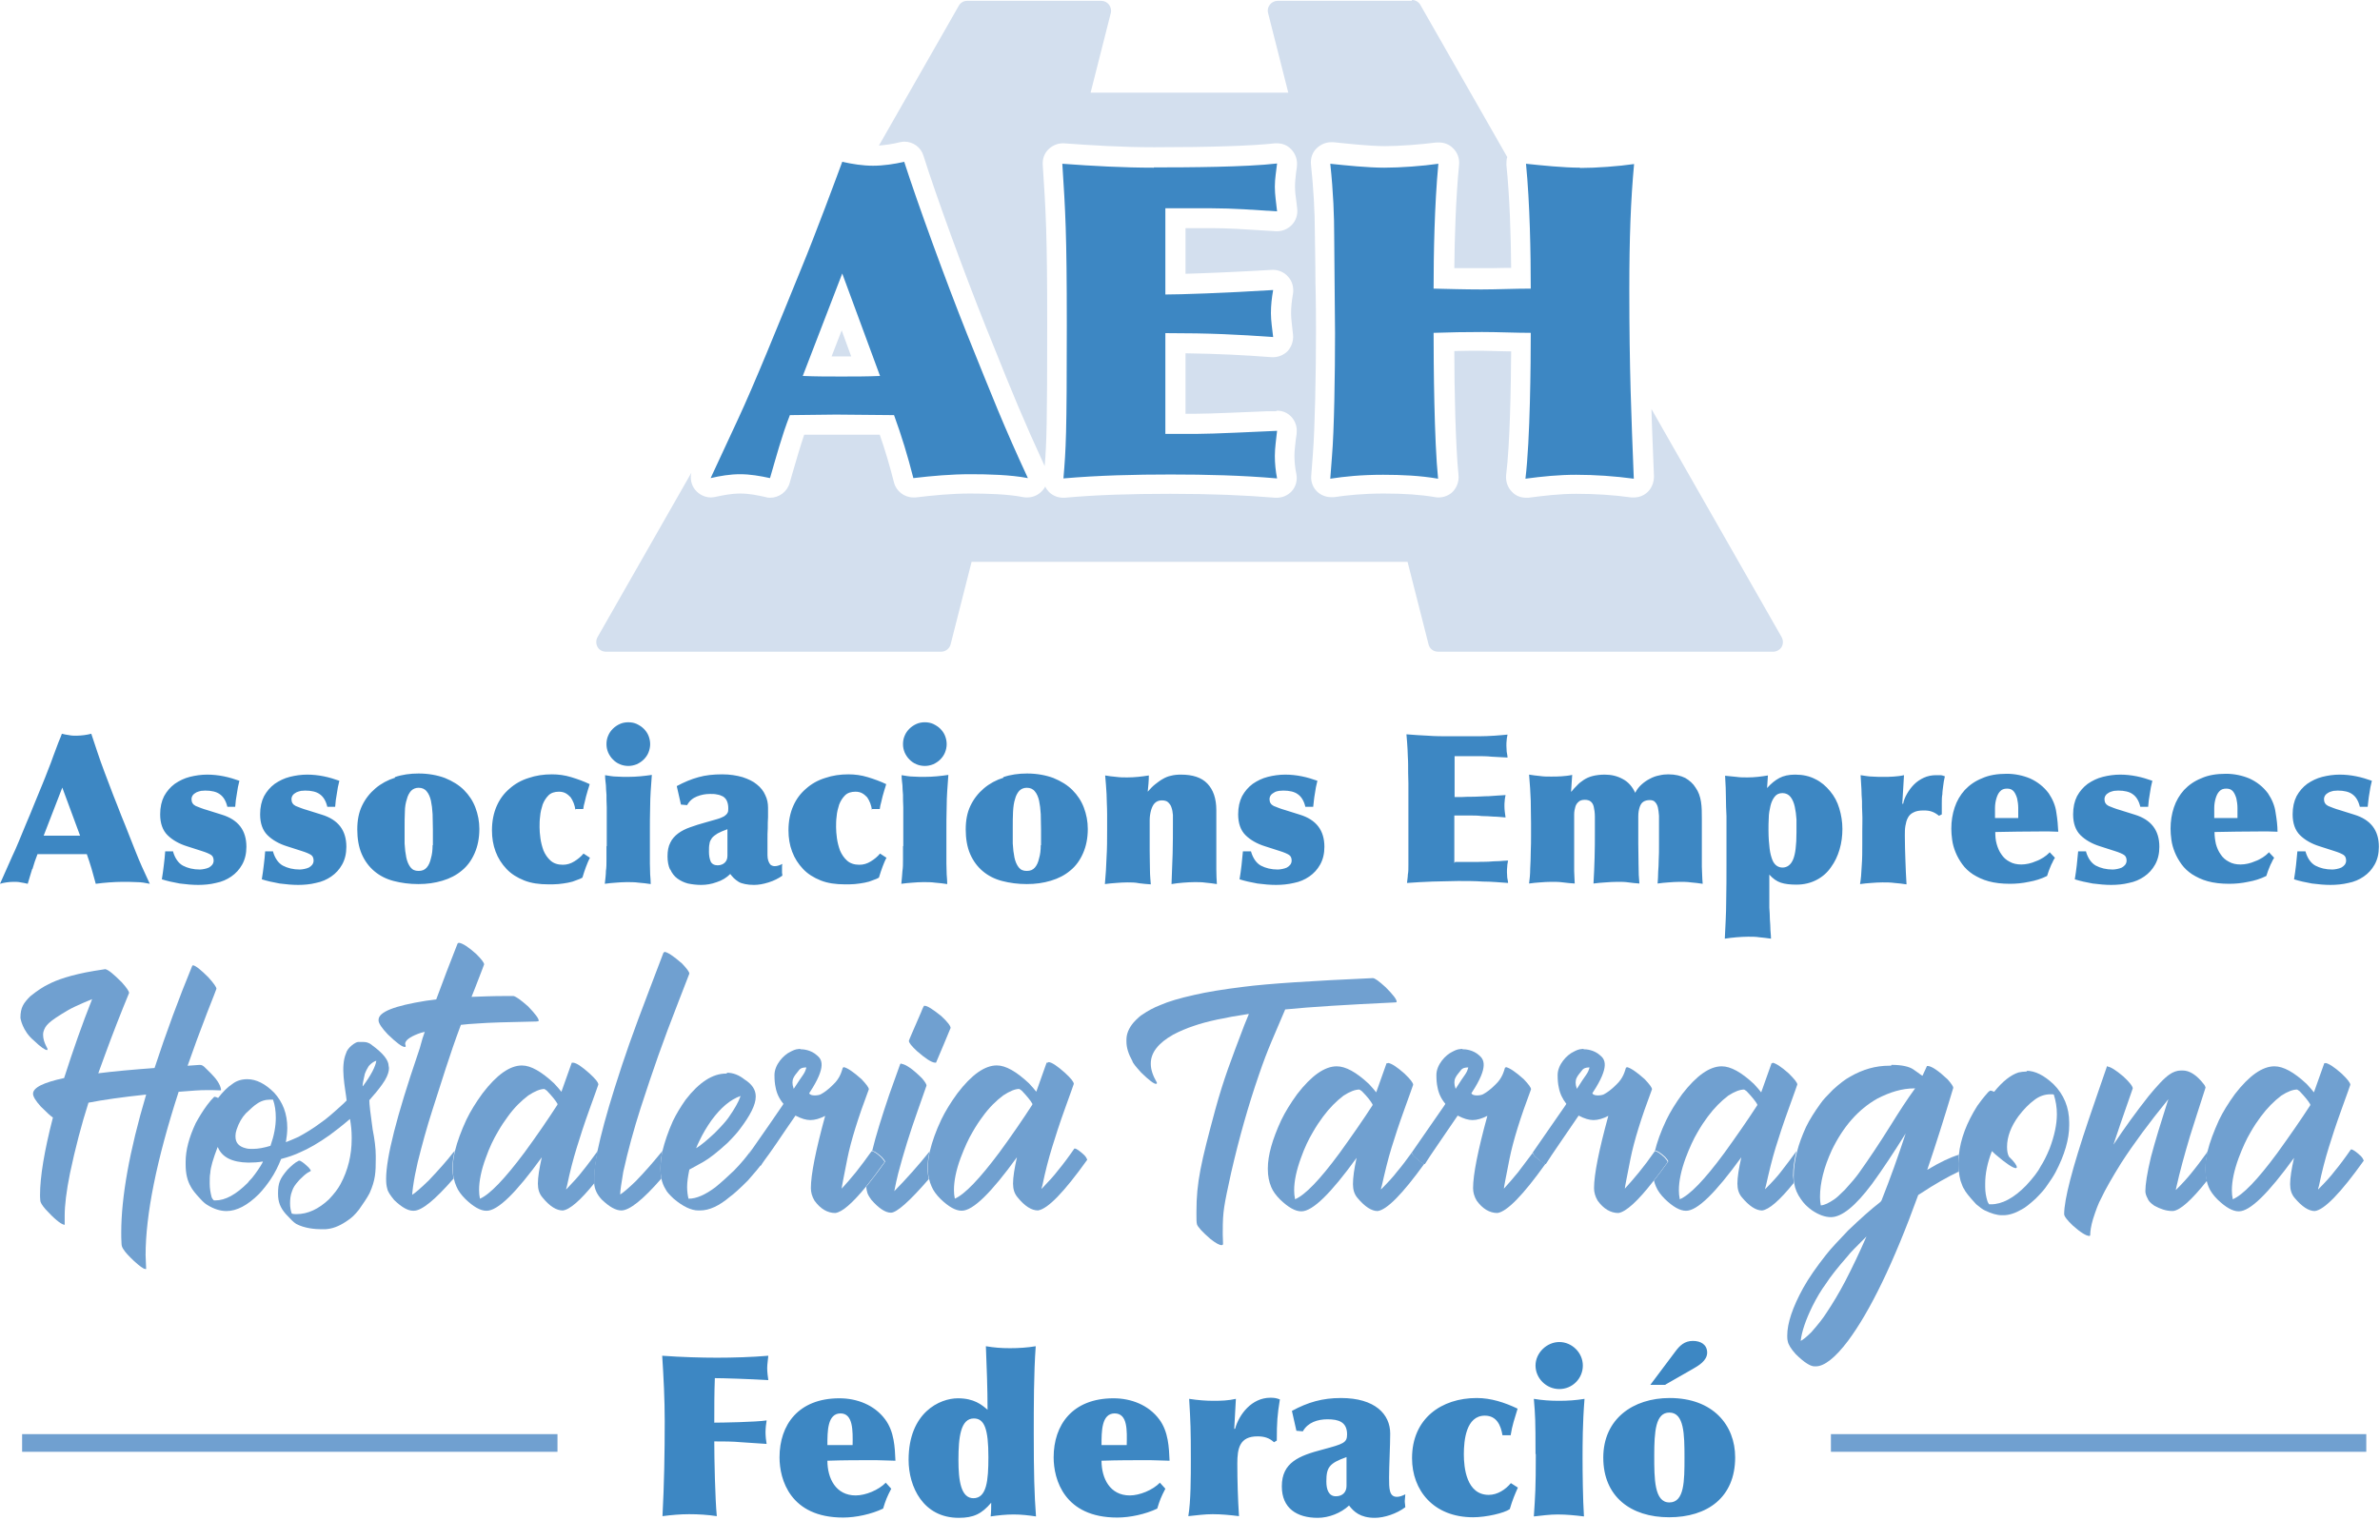 <svg width="85" height="55" viewBox="0 0 85 55" fill="none" xmlns="http://www.w3.org/2000/svg">
<path d="M6.9 34.49H6.87C6.38 35.681 5.93 36.901 5.52 38.151C4.72 38.211 4.06 38.27 3.51 38.34C3.59 38.111 3.67 37.891 3.75 37.681C4.02 36.941 4.31 36.2 4.61 35.471C4.61 35.41 4.52 35.281 4.35 35.09C4.06 34.8 3.87 34.641 3.76 34.62C3.57 34.651 3.44 34.67 3.37 34.681C2.53 34.821 2.01 35.011 1.73 35.16C1.56 35.24 1.34 35.38 1.08 35.59C0.84 35.831 0.73 35.99 0.73 36.361C0.73 36.361 0.79 36.821 1.21 37.17C1.45 37.401 1.61 37.51 1.68 37.51H1.69V37.49L1.7 37.471C1.7 37.45 1.49 37.151 1.55 36.861C1.62 36.63 1.71 36.51 2.44 36.08C2.7 35.93 3.29 35.691 3.29 35.691C2.94 36.571 2.61 37.51 2.29 38.51C1.55 38.67 1.18 38.85 1.18 39.071C1.18 39.17 1.27 39.321 1.46 39.531C1.67 39.74 1.81 39.87 1.89 39.92C1.58 41.12 1.43 42.041 1.43 42.691C1.43 42.73 1.43 42.79 1.44 42.89C1.44 42.95 1.5 43.05 1.62 43.191C1.93 43.531 2.16 43.721 2.29 43.751H2.31V43.431C2.31 43.06 2.37 42.55 2.5 41.91C2.69 41.011 2.91 40.17 3.16 39.39C3.67 39.29 4.36 39.191 5.22 39.1C4.62 41.12 4.33 42.77 4.33 44.031C4.33 44.141 4.33 44.27 4.34 44.42C4.34 44.49 4.36 44.56 4.41 44.63C4.47 44.73 4.6 44.87 4.79 45.05C4.99 45.23 5.11 45.32 5.18 45.33H5.22C5.21 45.07 5.2 44.91 5.2 44.84C5.2 43.391 5.59 41.441 6.38 39.001C6.91 38.961 7.09 38.941 7.4 38.941C7.52 38.941 7.66 38.94 7.86 38.95C7.89 38.95 7.9 38.941 7.89 38.901C7.86 38.73 7.73 38.54 7.52 38.33C7.31 38.13 7.26 38.041 7.14 38.041C7.14 38.041 7.13 38.041 7.12 38.041C6.95 38.05 7.16 38.041 6.7 38.071C6.91 37.471 7.14 36.84 7.4 36.17C7.62 35.611 7.73 35.331 7.73 35.321C7.73 35.261 7.63 35.12 7.44 34.91C7.18 34.651 7 34.501 6.89 34.48L6.9 34.49Z" fill="#70A0D0"/>
<path d="M7.64 42.881C7.64 42.881 7.59 42.841 7.56 42.771C7.52 42.621 7.49 42.461 7.49 42.281V42.251C7.49 42.121 7.49 42.001 7.51 41.901C7.52 41.701 7.61 41.401 7.77 40.981H7.78C7.93 41.341 8.29 41.521 8.87 41.531C9.04 41.531 9.22 41.521 9.39 41.491C9.38 41.521 9.37 41.541 9.37 41.541C9.28 41.701 9.16 41.881 9 42.081C8.91 42.171 8.86 42.231 8.85 42.251C8.43 42.671 8.05 42.881 7.69 42.881H7.63H7.64ZM9.02 41.041C8.94 41.041 8.86 41.041 8.79 41.021C8.53 40.961 8.41 40.821 8.41 40.601V40.571C8.41 40.511 8.42 40.441 8.45 40.351C8.53 40.111 8.64 39.921 8.78 39.771C8.96 39.601 9.08 39.491 9.16 39.441C9.31 39.331 9.47 39.281 9.65 39.281C9.67 39.281 9.7 39.281 9.75 39.281C9.82 39.471 9.85 39.691 9.85 39.931C9.85 40.231 9.79 40.561 9.66 40.931C9.43 41.001 9.22 41.041 9.03 41.041M12.95 38.801C12.95 38.721 12.98 38.571 13.03 38.361C13.07 38.251 13.12 38.161 13.17 38.081C13.25 37.991 13.34 37.921 13.44 37.891C13.41 38.101 13.25 38.411 12.96 38.801H12.95ZM12.95 37.221C12.95 37.221 12.87 37.221 12.83 37.221H12.79C12.7 37.221 12.41 37.421 12.36 37.621C12.15 38.111 12.33 38.851 12.38 39.311L12.27 39.421C11.93 39.731 11.66 39.971 11.45 40.111C11.17 40.321 10.9 40.481 10.66 40.611C10.51 40.681 10.36 40.741 10.21 40.801C10.24 40.621 10.26 40.451 10.26 40.291C10.26 39.781 10.1 39.371 9.79 39.031C9.47 38.711 9.15 38.551 8.83 38.551C8.62 38.551 8.44 38.611 8.3 38.721C8.13 38.831 7.96 39.001 7.79 39.221C7.73 39.191 7.69 39.181 7.67 39.181H7.65C7.57 39.261 7.48 39.361 7.4 39.471C7.23 39.701 7.1 39.921 6.99 40.121C6.75 40.631 6.63 41.091 6.63 41.501V41.601C6.63 41.921 6.69 42.181 6.82 42.401C6.86 42.481 6.97 42.631 7.16 42.831C7.25 42.931 7.33 43.001 7.4 43.041C7.64 43.191 7.87 43.261 8.09 43.261C8.45 43.261 8.84 43.061 9.25 42.651C9.41 42.481 9.54 42.311 9.65 42.151C9.82 41.901 9.94 41.651 10.04 41.401C10.31 41.331 10.53 41.251 10.7 41.171C11.03 41.031 11.39 40.821 11.77 40.551C11.96 40.411 12.21 40.221 12.5 39.971C12.54 40.201 12.56 40.411 12.56 40.621V40.681C12.56 41.261 12.43 41.801 12.16 42.301C12.07 42.471 11.93 42.651 11.75 42.841C11.38 43.191 10.99 43.371 10.59 43.371C10.54 43.371 10.48 43.371 10.42 43.351C10.38 43.241 10.36 43.121 10.36 42.991C10.36 42.851 10.37 42.701 10.43 42.551C10.48 42.411 10.52 42.341 10.7 42.141C10.81 42.031 10.91 41.941 10.99 41.891C11.07 41.851 11.1 41.831 11.1 41.821C11.1 41.801 11.07 41.761 11.02 41.701C10.85 41.541 10.74 41.461 10.69 41.461C10.69 41.461 10.66 41.461 10.64 41.481C10.55 41.521 10.43 41.621 10.27 41.781C9.99 42.111 9.93 42.261 9.93 42.641C9.93 42.941 10.01 43.141 10.21 43.371C10.42 43.591 10.47 43.651 10.58 43.721C10.88 43.881 11.26 43.911 11.49 43.911C11.6 43.911 11.68 43.911 11.71 43.901C11.95 43.871 12.19 43.761 12.44 43.581C12.57 43.491 12.66 43.411 12.82 43.211C12.94 43.041 13.12 42.781 13.2 42.621C13.41 42.151 13.42 41.871 13.42 41.391V41.291C13.42 41.021 13.38 40.701 13.31 40.351C13.23 39.791 13.19 39.441 13.19 39.301C13.36 39.111 13.51 38.931 13.64 38.751C13.97 38.301 13.88 38.081 13.88 38.081C13.88 37.871 13.68 37.621 13.28 37.331C13.16 37.231 13.06 37.221 12.96 37.221" fill="#70A0D0"/>
<path d="M16.4 33.68H16.38C16.38 33.68 16.35 33.69 16.34 33.71C16.07 34.39 15.82 35.05 15.58 35.7C15.42 35.72 15.3 35.74 15.21 35.75C14.08 35.93 13.52 36.15 13.52 36.43V36.45C13.52 36.55 13.63 36.72 13.85 36.95C14.16 37.25 14.36 37.4 14.46 37.4C14.48 37.4 14.49 37.38 14.49 37.37L14.47 37.29C14.47 37.17 14.62 37.05 14.93 36.93C15 36.9 15.08 36.88 15.17 36.86C15.03 37.24 15.05 37.3 14.92 37.66C14.17 39.86 13.79 41.35 13.79 42.11C13.79 42.25 13.8 42.36 13.83 42.46C13.85 42.57 13.94 42.7 14.08 42.87C14.35 43.13 14.57 43.25 14.75 43.25H14.78C15.06 43.25 15.53 42.87 16.2 42.1C16.18 41.99 16.16 41.87 16.16 41.75V41.71C16.16 41.53 16.19 41.33 16.24 41.11C16.22 41.13 16.2 41.16 16.17 41.19C15.98 41.44 15.69 41.77 15.31 42.17C15.01 42.46 14.81 42.63 14.72 42.68C14.72 42.61 14.74 42.52 14.75 42.4C14.79 42.11 14.85 41.81 14.92 41.51C15.07 40.91 15.24 40.28 15.45 39.63C15.8 38.56 16.03 37.76 16.46 36.61C16.64 36.59 16.84 36.57 17.07 36.56C17.44 36.53 18.14 36.51 19.15 36.49C19.21 36.49 19.24 36.48 19.24 36.46C19.24 36.38 19.11 36.21 18.86 35.95C18.6 35.72 18.43 35.6 18.34 35.58C18.27 35.58 18.17 35.58 18.04 35.58C17.56 35.58 17.16 35.6 16.84 35.61L16.96 35.31C17.18 34.75 17.29 34.45 17.29 34.45C17.29 34.39 17.2 34.27 17.01 34.08C16.73 33.83 16.53 33.7 16.4 33.68Z" fill="#70A0D0"/>
<path d="M17.14 42.811C17.12 42.721 17.11 42.621 17.11 42.511C17.11 42.181 17.19 41.791 17.35 41.361C17.48 40.991 17.63 40.681 17.78 40.431C17.9 40.221 18.02 40.041 18.14 39.881C18.37 39.561 18.62 39.321 18.87 39.131C19.1 38.981 19.29 38.901 19.44 38.901C19.44 38.901 19.48 38.921 19.53 38.961C19.72 39.161 19.85 39.321 19.91 39.431V39.461C19.56 40.001 19.17 40.571 18.73 41.171C18.02 42.121 17.49 42.671 17.14 42.821M20.46 37.961H20.42C20.27 38.381 20.15 38.721 20.05 39.001C19.99 38.921 19.9 38.821 19.79 38.701C19.34 38.281 18.96 38.061 18.64 38.061C18.21 38.061 17.74 38.391 17.23 39.061C16.99 39.391 16.8 39.701 16.66 39.991C16.47 40.401 16.33 40.781 16.25 41.111C16.2 41.331 16.17 41.531 16.17 41.711V41.751C16.17 41.871 16.18 41.991 16.21 42.101C16.23 42.201 16.26 42.291 16.3 42.381C16.36 42.531 16.47 42.681 16.62 42.831C16.91 43.111 17.16 43.251 17.37 43.251H17.38C17.78 43.251 18.43 42.611 19.35 41.341C19.26 41.741 19.21 42.051 19.21 42.281C19.21 42.481 19.26 42.641 19.37 42.771C19.63 43.091 19.87 43.241 20.1 43.241C20.35 43.211 20.73 42.881 21.23 42.261C21.23 42.251 21.23 42.231 21.23 42.221C21.23 42.221 21.23 42.201 21.23 42.151V42.041C21.23 41.811 21.27 41.501 21.35 41.111C21.16 41.371 20.98 41.621 20.79 41.851C20.67 42.011 20.48 42.221 20.22 42.491C20.22 42.481 20.22 42.441 20.25 42.361C20.35 41.871 20.47 41.411 20.6 40.991C20.71 40.631 20.86 40.161 21.07 39.581C21.26 39.061 21.36 38.771 21.37 38.741C21.37 38.671 21.27 38.541 21.05 38.341C20.78 38.101 20.59 37.971 20.47 37.961" fill="#70A0D0"/>
<path d="M23.74 34.02H23.7C23.54 34.44 23.37 34.89 23.19 35.36C22.58 36.96 22.32 37.7 21.95 38.87C21.66 39.79 21.46 40.54 21.34 41.11C21.26 41.5 21.22 41.81 21.22 42.04V42.15V42.22C21.22 42.23 21.22 42.25 21.22 42.26C21.23 42.47 21.32 42.67 21.49 42.85C21.76 43.11 21.99 43.24 22.19 43.24C22.48 43.24 22.96 42.86 23.62 42.1C23.6 41.99 23.59 41.87 23.59 41.75C23.59 41.55 23.61 41.33 23.66 41.11C23.64 41.14 23.61 41.17 23.57 41.22C23.31 41.54 23.02 41.87 22.7 42.2C22.43 42.46 22.25 42.61 22.15 42.67C22.15 42.54 22.19 42.27 22.26 41.86C22.43 41.09 22.64 40.33 22.88 39.58C23.35 38.14 23.64 37.3 24.24 35.76C24.49 35.11 24.62 34.78 24.62 34.78C24.62 34.72 24.53 34.6 24.36 34.42C24.05 34.15 23.84 34.01 23.72 34" fill="#70A0D0"/>
<path d="M24.86 41.02C24.89 40.94 24.93 40.85 24.98 40.75C25.1 40.5 25.24 40.26 25.41 40.02C25.74 39.57 26.08 39.28 26.45 39.15C26.38 39.36 26.23 39.62 26.02 39.92C25.93 40.05 25.76 40.24 25.52 40.48C25.25 40.73 25.04 40.91 24.87 41.01L24.86 41.02ZM25.96 38.35H25.93C25.45 38.35 24.97 38.66 24.49 39.28C24.3 39.55 24.15 39.8 24.03 40.05C23.86 40.43 23.74 40.79 23.66 41.11C23.61 41.34 23.59 41.55 23.59 41.75C23.59 41.88 23.6 41.99 23.62 42.1C23.65 42.24 23.7 42.37 23.77 42.48C23.81 42.57 23.91 42.68 24.06 42.82C24.39 43.1 24.69 43.24 24.94 43.24H25C25.33 43.24 25.68 43.08 26.07 42.75C26.21 42.65 26.42 42.46 26.71 42.17C26.93 41.92 27.14 41.68 27.31 41.43C27.26 41.49 27.22 41.54 27.19 41.59H27.17V41.6C27.13 41.6 27.05 41.47 26.85 41.27C26.82 41.24 26.79 41.23 26.77 41.23C26.77 41.23 26.77 41.23 26.76 41.23C26.76 41.23 26.76 41.23 26.75 41.23H26.74C26.78 41.16 26.82 41.1 26.86 41.04C26.84 41.06 26.83 41.08 26.8 41.12C26.68 41.3 26.49 41.53 26.22 41.81C25.98 42.04 25.76 42.24 25.55 42.41C25.19 42.68 24.87 42.82 24.6 42.82H24.59C24.56 42.7 24.54 42.56 24.54 42.4C24.54 42.22 24.57 42.02 24.62 41.78C24.79 41.69 24.95 41.6 25.11 41.51C25.34 41.38 25.63 41.15 25.98 40.83C26.19 40.62 26.34 40.45 26.42 40.34C26.8 39.84 26.99 39.46 26.99 39.18V39.16C26.99 38.93 26.86 38.73 26.59 38.56C26.39 38.4 26.18 38.32 25.96 38.32" fill="#70A0D0"/>
<path d="M32.19 37.99H32.18L32.15 38.01C32 38.43 31.87 38.8 31.76 39.1C31.49 39.9 31.28 40.57 31.15 41.11H31.16C31.24 41.13 31.35 41.2 31.5 41.34C31.57 41.42 31.61 41.47 31.61 41.5C31.37 41.84 31.14 42.14 30.94 42.39C30.94 42.47 30.96 42.55 30.98 42.62C31.01 42.7 31.06 42.78 31.12 42.86C31.38 43.16 31.62 43.32 31.82 43.32C32.02 43.32 32.48 42.92 33.17 42.12C33.15 42.01 33.13 41.89 33.13 41.76V41.72C33.13 41.54 33.15 41.34 33.2 41.13C32.8 41.63 32.38 42.1 31.94 42.55C31.98 42.33 32.03 42.11 32.08 41.91C32.27 41.19 32.5 40.45 32.77 39.69C32.98 39.09 33.09 38.79 33.09 38.78C33.09 38.73 33.04 38.65 32.93 38.52C32.6 38.19 32.35 38.02 32.19 38M33.02 35.93H33C33 35.93 32.95 36.01 32.9 36.15C32.61 36.82 32.46 37.16 32.46 37.18C32.46 37.25 32.56 37.37 32.74 37.54C33.05 37.81 33.26 37.95 33.39 37.96H33.43C33.64 37.47 33.81 37.06 33.95 36.72C33.95 36.65 33.84 36.5 33.61 36.29C33.31 36.05 33.12 35.93 33.03 35.93" fill="#70A0D0"/>
<path d="M34.1 42.809C34.08 42.719 34.07 42.619 34.07 42.509C34.07 42.179 34.15 41.789 34.31 41.359C34.45 40.989 34.59 40.679 34.74 40.429C34.86 40.219 34.98 40.039 35.1 39.88C35.33 39.559 35.58 39.319 35.83 39.13C36.06 38.98 36.25 38.899 36.4 38.899C36.4 38.899 36.44 38.919 36.49 38.959C36.68 39.159 36.81 39.319 36.87 39.429V39.459C36.52 39.999 36.13 40.569 35.69 41.169C34.98 42.119 34.45 42.669 34.1 42.819M37.42 37.959H37.38C37.23 38.379 37.11 38.719 37.01 38.999C36.95 38.919 36.86 38.819 36.75 38.699C36.3 38.279 35.92 38.059 35.6 38.059C35.17 38.059 34.7 38.389 34.19 39.059C33.95 39.389 33.76 39.699 33.62 39.989C33.42 40.409 33.29 40.789 33.21 41.119C33.16 41.329 33.14 41.529 33.14 41.709V41.749C33.14 41.88 33.15 41.989 33.18 42.109C33.2 42.199 33.23 42.289 33.27 42.38C33.33 42.529 33.44 42.679 33.59 42.829C33.88 43.109 34.13 43.249 34.34 43.249H34.35C34.75 43.249 35.4 42.609 36.32 41.339C36.23 41.739 36.18 42.049 36.18 42.279C36.18 42.479 36.23 42.639 36.34 42.769C36.6 43.089 36.84 43.239 37.07 43.239C37.42 43.189 38 42.589 38.83 41.429C38.83 41.429 38.8 41.339 38.73 41.269C38.56 41.109 38.44 41.029 38.39 41.029H38.37C38.17 41.319 37.97 41.589 37.77 41.829C37.65 41.989 37.46 42.199 37.2 42.469C37.2 42.459 37.2 42.419 37.23 42.339C37.33 41.849 37.45 41.389 37.58 40.969C37.69 40.609 37.84 40.139 38.05 39.559C38.24 39.039 38.34 38.749 38.35 38.719C38.35 38.649 38.25 38.52 38.03 38.319C37.76 38.08 37.57 37.95 37.45 37.94" fill="#70A0D0"/>
<path d="M28.34 38.881V38.871C28.29 38.731 28.29 38.601 28.34 38.501C28.38 38.421 28.42 38.371 28.51 38.261C28.56 38.191 28.61 38.131 28.8 38.131C28.73 38.381 28.7 38.341 28.35 38.891L28.34 38.881ZM28.59 37.471H28.54C28.39 37.481 28.31 37.531 28.23 37.571C27.99 37.681 27.66 38.031 27.66 38.401C27.66 38.561 27.67 38.711 27.7 38.841C27.74 39.061 27.83 39.251 27.98 39.431C27.98 39.431 27.96 39.471 27.93 39.511C27.71 39.831 27.33 40.391 26.85 41.071C26.81 41.131 26.77 41.191 26.73 41.241C26.73 41.241 26.73 41.261 26.74 41.261C26.74 41.261 26.74 41.261 26.75 41.261C26.75 41.261 26.75 41.261 26.76 41.261C26.78 41.261 26.82 41.261 26.84 41.301C27.05 41.491 27.12 41.631 27.16 41.631H27.18C27.21 41.571 27.25 41.521 27.3 41.451C27.42 41.291 27.57 41.081 27.72 40.861C27.93 40.551 28.16 40.211 28.41 39.851C28.62 39.961 28.79 40.011 28.94 40.011C29.1 40.011 29.28 39.961 29.47 39.861C29.13 41.101 28.96 41.961 28.96 42.441C28.96 42.591 29 42.741 29.09 42.891C29.3 43.181 29.55 43.331 29.83 43.331C30.08 43.301 30.44 42.981 30.92 42.401C31.12 42.151 31.34 41.861 31.59 41.511C31.59 41.481 31.55 41.431 31.48 41.351C31.33 41.211 31.22 41.131 31.14 41.121H31.13C30.94 41.391 30.75 41.641 30.57 41.871C30.38 42.101 30.21 42.301 30.06 42.461C30.06 42.411 30.13 42.061 30.26 41.401C30.39 40.751 30.65 39.921 31.03 38.911C31.03 38.851 30.94 38.731 30.77 38.551C30.48 38.291 30.27 38.151 30.14 38.121L30.1 38.141C30.06 38.261 30.01 38.511 29.75 38.751C29.58 38.921 29.44 39.021 29.33 39.081C29.29 39.111 29.19 39.131 29.1 39.131C29.01 39.131 28.92 39.111 28.9 39.051L28.92 39.021C29.53 38.091 29.35 37.841 29.18 37.701C28.96 37.501 28.69 37.481 28.58 37.481" fill="#70A0D0"/>
<path d="M49.03 34.94C46.82 35.039 45.28 35.139 44.43 35.249C43.68 35.34 43.09 35.439 42.66 35.539C42.12 35.659 41.72 35.779 41.45 35.899C41.19 35.999 40.98 36.119 40.82 36.229C40.73 36.279 40.62 36.379 40.49 36.519C40.31 36.729 40.23 36.939 40.23 37.139V37.209C40.23 37.419 40.3 37.649 40.44 37.899C40.46 37.979 40.57 38.109 40.76 38.319C41.04 38.59 41.21 38.719 41.29 38.719L41.32 38.699C41.32 38.699 41.32 38.679 41.31 38.659C41.17 38.419 41.1 38.199 41.1 38.009V37.989C41.1 37.599 41.37 37.259 41.9 36.959C42.13 36.839 42.38 36.729 42.66 36.639C43.09 36.489 43.74 36.349 44.6 36.219C44.6 36.239 44.54 36.369 44.44 36.619C43.97 37.859 43.71 38.519 43.4 39.649C42.89 41.539 42.73 42.229 42.73 43.289V43.38C42.73 43.55 42.73 43.669 42.75 43.739C42.78 43.829 42.94 44.009 43.23 44.259C43.42 44.409 43.55 44.479 43.63 44.479C43.65 44.479 43.66 44.479 43.68 44.449C43.68 44.299 43.67 44.189 43.67 44.119V43.989C43.67 43.259 43.71 43.089 43.97 41.889C44.26 40.629 44.59 39.469 44.96 38.399C45.29 37.429 45.51 36.989 45.9 36.059C46.8 35.969 48.1 35.889 49.81 35.809C49.86 35.809 49.88 35.809 49.88 35.779C49.88 35.699 49.75 35.529 49.49 35.269C49.25 35.049 49.1 34.94 49.03 34.94Z" fill="#70A0D0"/>
<path d="M46.25 42.821C46.23 42.731 46.22 42.631 46.22 42.521C46.22 42.191 46.3 41.811 46.46 41.371C46.59 41.001 46.74 40.691 46.89 40.441C47.01 40.231 47.13 40.051 47.25 39.891C47.48 39.581 47.73 39.331 47.98 39.141C48.21 38.991 48.4 38.921 48.55 38.921C48.55 38.921 48.59 38.941 48.64 38.981C48.84 39.181 48.96 39.341 49.02 39.451V39.481C48.67 40.021 48.28 40.581 47.84 41.191C47.14 42.141 46.61 42.691 46.25 42.841M49.56 37.981H49.52C49.37 38.401 49.25 38.741 49.15 39.021C49.09 38.941 49 38.841 48.89 38.721C48.44 38.301 48.06 38.091 47.74 38.091C47.31 38.091 46.84 38.421 46.33 39.081C46.09 39.411 45.9 39.721 45.76 40.011C45.44 40.701 45.28 41.271 45.28 41.731V41.771C45.28 42.001 45.32 42.211 45.4 42.401C45.46 42.551 45.57 42.701 45.72 42.851C46.01 43.131 46.26 43.271 46.47 43.271H46.48C46.88 43.271 47.53 42.631 48.45 41.361C48.36 41.761 48.32 42.071 48.32 42.301C48.32 42.501 48.37 42.661 48.48 42.791C48.74 43.101 48.98 43.261 49.2 43.261C49.53 43.221 50.09 42.651 50.87 41.571C50.82 41.571 50.69 41.481 50.49 41.291C50.44 41.231 50.42 41.191 50.42 41.171C50.24 41.421 50.07 41.651 49.89 41.861C49.77 42.021 49.58 42.231 49.32 42.491C49.32 42.481 49.32 42.441 49.35 42.361C49.46 41.871 49.57 41.411 49.7 40.991C49.81 40.631 49.96 40.171 50.17 39.591C50.36 39.071 50.46 38.781 50.47 38.751C50.47 38.681 50.37 38.551 50.16 38.351C49.89 38.111 49.7 37.991 49.58 37.971" fill="#70A0D0"/>
<path d="M51.98 38.881V38.871C51.93 38.731 51.93 38.601 51.98 38.501C52.02 38.421 52.06 38.371 52.15 38.261C52.2 38.191 52.25 38.131 52.44 38.131C52.37 38.381 52.33 38.341 51.99 38.891L51.98 38.881ZM52.23 37.471H52.18C52.03 37.481 51.95 37.531 51.87 37.571C51.63 37.681 51.3 38.031 51.3 38.401C51.3 38.561 51.31 38.711 51.34 38.841C51.38 39.061 51.47 39.251 51.62 39.431C51.62 39.431 51.6 39.471 51.57 39.511C51.33 39.851 50.95 40.411 50.42 41.171C50.42 41.171 50.44 41.241 50.49 41.301C50.69 41.491 50.82 41.581 50.87 41.581H50.89C51 41.401 51.16 41.171 51.37 40.861C51.58 40.551 51.81 40.211 52.06 39.851C52.27 39.961 52.44 40.011 52.59 40.011C52.75 40.011 52.92 39.961 53.12 39.861C52.78 41.101 52.61 41.961 52.61 42.441C52.61 42.591 52.65 42.741 52.74 42.891C52.95 43.181 53.2 43.331 53.48 43.331C53.82 43.281 54.39 42.701 55.19 41.581C55.19 41.581 55.01 41.491 54.81 41.301C54.76 41.241 54.74 41.201 54.74 41.181C54.56 41.421 54.39 41.651 54.22 41.871C54.03 42.101 53.86 42.301 53.71 42.461C53.71 42.411 53.78 42.061 53.91 41.401C54.04 40.751 54.3 39.921 54.68 38.911C54.68 38.851 54.59 38.731 54.42 38.551C54.13 38.291 53.92 38.151 53.79 38.121L53.75 38.141C53.71 38.261 53.66 38.511 53.4 38.751C53.23 38.921 53.09 39.021 52.98 39.081C52.94 39.111 52.84 39.131 52.75 39.131C52.66 39.131 52.57 39.111 52.55 39.051L52.57 39.021C53.18 38.091 52.99 37.841 52.83 37.701C52.61 37.501 52.34 37.481 52.23 37.481" fill="#70A0D0"/>
<path d="M59.99 42.821C59.97 42.731 59.96 42.631 59.96 42.521C59.96 42.191 60.04 41.811 60.2 41.371C60.34 41.001 60.48 40.691 60.63 40.441C60.75 40.231 60.87 40.051 60.99 39.891C61.22 39.581 61.47 39.331 61.72 39.141C61.95 38.991 62.14 38.921 62.29 38.921C62.29 38.921 62.33 38.941 62.38 38.981C62.57 39.181 62.7 39.341 62.76 39.451V39.481C62.41 40.021 62.02 40.581 61.58 41.191C60.88 42.141 60.35 42.691 59.99 42.841M63.31 37.981H63.27C63.12 38.401 63 38.741 62.9 39.021C62.84 38.941 62.75 38.841 62.64 38.721C62.19 38.301 61.81 38.091 61.49 38.091C61.06 38.091 60.59 38.421 60.08 39.081C59.84 39.411 59.65 39.721 59.51 40.011C59.31 40.431 59.18 40.801 59.1 41.131C59.1 41.131 59.11 41.111 59.12 41.101H59.13C59.21 41.121 59.32 41.191 59.47 41.331C59.54 41.411 59.58 41.461 59.58 41.491C59.4 41.741 59.23 41.971 59.07 42.171C59.09 42.241 59.11 42.321 59.14 42.381C59.2 42.531 59.31 42.681 59.46 42.831C59.75 43.111 60 43.251 60.21 43.251H60.22C60.62 43.251 61.27 42.611 62.19 41.341C62.1 41.741 62.05 42.051 62.05 42.281C62.05 42.481 62.1 42.641 62.21 42.771C62.47 43.081 62.71 43.241 62.93 43.241C63.18 43.211 63.56 42.881 64.06 42.261V42.241C64.06 42.181 64.05 42.101 64.04 42.001C64.04 41.731 64.08 41.431 64.16 41.121C63.97 41.381 63.79 41.621 63.61 41.851C63.49 42.011 63.3 42.221 63.04 42.481C63.04 42.471 63.04 42.431 63.07 42.351C63.18 41.861 63.29 41.401 63.42 40.981C63.53 40.621 63.68 40.161 63.89 39.581C64.08 39.061 64.18 38.771 64.19 38.741C64.19 38.671 64.08 38.541 63.88 38.341C63.61 38.101 63.42 37.981 63.3 37.961" fill="#70A0D0"/>
<path d="M64.31 47.899C64.35 47.559 64.49 47.149 64.73 46.659C64.88 46.359 65.04 46.089 65.21 45.859C65.37 45.609 65.63 45.279 65.99 44.869C66.06 44.769 66.29 44.539 66.66 44.169C66.42 44.719 66.17 45.249 65.9 45.769C65.68 46.189 65.45 46.569 65.23 46.899C65.11 47.089 64.93 47.319 64.69 47.589C64.51 47.769 64.38 47.869 64.31 47.899ZM65.03 43.069C65.01 42.969 65 42.869 65 42.759C65 42.259 65.14 41.699 65.42 41.089C65.83 40.239 66.37 39.629 67.04 39.249C67.5 39.009 67.94 38.879 68.37 38.879H68.41L68.39 38.889C68.12 39.259 67.84 39.689 67.53 40.189C67.1 40.879 66.72 41.439 66.4 41.889C66.28 42.059 66.11 42.259 65.89 42.499C65.71 42.679 65.58 42.799 65.5 42.849C65.32 42.969 65.17 43.049 65.03 43.059M67.54 38.069H67.47C66.99 38.069 66.53 38.199 66.08 38.459C65.91 38.549 65.7 38.709 65.46 38.929C65.25 39.139 65.1 39.299 65.02 39.419C64.81 39.709 64.63 39.989 64.5 40.259C64.36 40.569 64.25 40.859 64.18 41.139C64.1 41.449 64.06 41.739 64.06 42.019C64.06 42.119 64.06 42.199 64.08 42.259V42.279C64.11 42.469 64.19 42.659 64.32 42.839C64.42 42.989 64.55 43.119 64.72 43.239C64.96 43.399 65.18 43.479 65.39 43.479C65.78 43.479 66.27 43.079 66.86 42.289C67.24 41.769 67.64 41.159 68.06 40.489C67.78 41.339 67.5 42.119 67.21 42.849C67.2 42.889 67.17 42.929 67.13 42.959C66.83 43.189 66.45 43.529 66 43.959C65.66 44.319 65.39 44.599 65.22 44.819C64.88 45.249 64.6 45.649 64.4 46.009C64.02 46.699 63.83 47.269 63.83 47.709C63.83 47.769 63.83 47.839 63.85 47.919C63.87 48.029 63.96 48.179 64.13 48.369C64.43 48.669 64.66 48.809 64.8 48.809H64.85C65.15 48.809 65.54 48.509 66 47.899C66.79 46.839 67.63 45.109 68.5 42.709C68.5 42.689 68.53 42.669 68.6 42.629C69.1 42.299 69.56 42.039 69.96 41.849C69.95 41.749 69.94 41.659 69.94 41.559C69.94 41.459 69.94 41.349 69.96 41.249C69.66 41.339 69.28 41.519 68.83 41.789C69.13 40.909 69.44 39.929 69.76 38.859C69.76 38.809 69.69 38.709 69.56 38.559C69.24 38.259 69.01 38.099 68.86 38.079H68.82C68.82 38.079 68.76 38.219 68.66 38.429L68.61 38.399C68.51 38.329 68.42 38.259 68.33 38.199C68.18 38.099 67.92 38.039 67.55 38.039" fill="#70A0D0"/>
<path d="M71.99 41.73C71.99 41.73 72.03 41.72 72.03 41.7C72.03 41.63 71.94 41.5 71.75 41.32C71.7 41.23 71.68 41.11 71.68 40.97C71.68 40.61 71.82 40.24 72.09 39.87C72.28 39.62 72.47 39.43 72.66 39.29C72.83 39.16 73.02 39.09 73.24 39.09H73.25C73.25 39.09 73.33 39.09 73.35 39.1C73.42 39.32 73.46 39.55 73.46 39.8C73.46 40.17 73.37 40.58 73.2 41.03C73.09 41.3 72.98 41.51 72.89 41.65C72.79 41.85 72.61 42.08 72.36 42.35C71.92 42.8 71.5 43.02 71.11 43.02C71.08 43.02 71.06 43.02 71.04 43.02C71.01 42.98 70.99 42.94 70.98 42.91C70.93 42.75 70.9 42.58 70.9 42.4V42.28C70.9 41.92 70.98 41.53 71.14 41.12C71.23 41.21 71.28 41.25 71.28 41.25C71.65 41.57 71.9 41.73 72 41.73M72.4 38.28H72.33C72.27 38.28 72.19 38.29 72.09 38.31C71.81 38.4 71.52 38.63 71.22 39C71.15 38.97 71.11 38.96 71.1 38.96H71.08C71.08 38.96 71.04 38.98 71.01 39.01C70.84 39.2 70.71 39.37 70.62 39.5C70.24 40.1 70.02 40.68 69.96 41.25C69.95 41.36 69.94 41.46 69.94 41.56C69.94 41.66 69.94 41.76 69.96 41.85C69.97 41.96 69.99 42.07 70.02 42.18C70.07 42.33 70.11 42.43 70.15 42.48C70.18 42.56 70.32 42.74 70.58 43.02C70.71 43.13 70.82 43.21 70.89 43.24C71.12 43.35 71.32 43.41 71.49 43.41H71.55C71.75 43.41 71.97 43.34 72.21 43.2C72.33 43.14 72.49 43.01 72.7 42.82C72.9 42.62 73.03 42.47 73.1 42.36C73.22 42.19 73.33 42.03 73.41 41.88C73.74 41.25 73.9 40.69 73.9 40.2V40.1C73.9 39.56 73.71 39.1 73.34 38.73C73 38.41 72.68 38.25 72.37 38.25" fill="#70A0D0"/>
<path d="M75.28 38.09H75.25C75.03 38.74 74.8 39.38 74.59 40.01C74.01 41.73 73.72 42.85 73.72 43.37C73.72 43.45 73.83 43.59 74.03 43.78C74.31 44.03 74.51 44.15 74.62 44.15H74.63L74.65 44.13C74.65 43.98 74.68 43.79 74.75 43.55C74.85 43.24 74.94 42.99 75.04 42.81C75.19 42.49 75.43 42.07 75.76 41.54C76.2 40.86 76.76 40.1 77.43 39.28H77.44L77.41 39.36C77.17 40.11 76.97 40.76 76.82 41.33C76.68 41.91 76.62 42.32 76.62 42.55C76.62 42.63 76.65 42.72 76.7 42.81C76.73 42.9 76.81 42.98 76.94 43.07C77.16 43.19 77.37 43.26 77.58 43.26H77.61C77.87 43.23 78.27 42.87 78.82 42.18C78.79 42.05 78.77 41.91 78.77 41.77V41.73C78.77 41.55 78.8 41.35 78.85 41.13C78.64 41.42 78.44 41.69 78.25 41.92C78.13 42.07 77.95 42.27 77.71 42.51C77.71 42.5 77.71 42.47 77.72 42.44C77.85 41.85 78.02 41.24 78.21 40.6C78.34 40.18 78.53 39.6 78.77 38.85C78.77 38.85 78.75 38.77 78.7 38.72C78.45 38.4 78.2 38.24 77.95 38.24H77.9C77.75 38.24 77.61 38.29 77.47 38.39C77.4 38.44 77.29 38.53 77.15 38.68C77.01 38.83 76.87 38.99 76.74 39.15C76.29 39.72 75.87 40.3 75.48 40.89C75.6 40.52 75.83 39.85 76.17 38.88C76.17 38.81 76.06 38.66 75.83 38.45C75.57 38.23 75.38 38.11 75.27 38.1" fill="#70A0D0"/>
<path d="M79.74 42.821C79.72 42.731 79.71 42.631 79.71 42.521C79.71 42.191 79.79 41.811 79.95 41.371C80.09 41.001 80.23 40.691 80.38 40.441C80.5 40.231 80.62 40.051 80.74 39.891C80.97 39.581 81.22 39.331 81.47 39.141C81.7 38.991 81.89 38.921 82.04 38.921C82.04 38.921 82.08 38.941 82.13 38.981C82.32 39.181 82.45 39.341 82.51 39.451V39.481C82.16 40.021 81.77 40.581 81.33 41.191C80.63 42.141 80.1 42.691 79.74 42.841M83.05 37.981H83.01C82.86 38.401 82.74 38.741 82.64 39.021C82.58 38.941 82.49 38.841 82.38 38.721C81.93 38.301 81.55 38.091 81.23 38.091C80.8 38.091 80.33 38.421 79.82 39.081C79.58 39.411 79.39 39.721 79.25 40.011C79.06 40.431 78.92 40.801 78.84 41.131C78.79 41.351 78.76 41.551 78.76 41.731V41.771C78.76 41.911 78.78 42.051 78.81 42.181C78.83 42.261 78.85 42.331 78.88 42.401C78.94 42.551 79.05 42.701 79.2 42.851C79.49 43.131 79.74 43.271 79.95 43.271H79.96C80.36 43.271 81.01 42.631 81.93 41.361C81.84 41.761 81.79 42.071 81.79 42.301C81.79 42.501 81.84 42.661 81.95 42.791C82.21 43.101 82.45 43.261 82.67 43.261C83.01 43.221 83.6 42.611 84.42 41.461C84.42 41.461 84.39 41.371 84.32 41.301C84.15 41.141 84.03 41.061 83.98 41.061H83.96C83.76 41.351 83.56 41.621 83.36 41.861C83.24 42.021 83.05 42.231 82.79 42.491C82.79 42.481 82.79 42.441 82.82 42.361C82.92 41.871 83.04 41.411 83.17 40.991C83.28 40.631 83.43 40.171 83.64 39.591C83.83 39.071 83.93 38.781 83.94 38.751C83.94 38.681 83.84 38.551 83.63 38.351C83.36 38.111 83.17 37.991 83.05 37.971" fill="#70A0D0"/>
<path d="M56.31 38.881V38.871C56.26 38.731 56.26 38.601 56.31 38.501C56.35 38.421 56.39 38.371 56.48 38.261C56.53 38.191 56.58 38.131 56.77 38.131C56.7 38.381 56.66 38.341 56.32 38.891L56.31 38.881ZM56.56 37.471H56.51C56.36 37.481 56.28 37.531 56.2 37.571C55.96 37.681 55.63 38.031 55.63 38.401C55.63 38.561 55.64 38.711 55.67 38.841C55.71 39.061 55.8 39.251 55.94 39.431C55.94 39.431 55.92 39.471 55.89 39.511C55.65 39.851 55.27 40.411 54.74 41.171C54.74 41.171 54.76 41.241 54.81 41.301C55.01 41.491 55.14 41.581 55.19 41.581H55.21C55.32 41.401 55.48 41.171 55.69 40.861C55.9 40.551 56.13 40.211 56.38 39.851C56.59 39.961 56.76 40.011 56.91 40.011C57.07 40.011 57.25 39.961 57.44 39.861C57.1 41.101 56.93 41.961 56.93 42.441C56.93 42.591 56.97 42.741 57.06 42.891C57.27 43.181 57.52 43.331 57.8 43.331C58.07 43.291 58.49 42.911 59.05 42.191C59.21 41.991 59.38 41.761 59.56 41.511C59.56 41.481 59.52 41.431 59.45 41.351C59.3 41.211 59.19 41.131 59.11 41.121H59.1C59.1 41.121 59.09 41.141 59.08 41.151C58.9 41.411 58.72 41.651 58.54 41.871C58.35 42.101 58.18 42.301 58.03 42.461C58.03 42.411 58.1 42.061 58.23 41.401C58.36 40.751 58.62 39.921 59 38.911C59 38.851 58.91 38.731 58.74 38.551C58.45 38.291 58.24 38.151 58.11 38.121L58.07 38.141C58.03 38.261 57.98 38.511 57.72 38.751C57.55 38.921 57.41 39.021 57.3 39.081C57.26 39.111 57.16 39.131 57.07 39.131C56.98 39.131 56.89 39.111 56.87 39.051L56.89 39.021C57.5 38.091 57.32 37.841 57.15 37.701C56.93 37.501 56.66 37.481 56.55 37.481" fill="#70A0D0"/>
<path d="M30.06 11.801L29.7 12.731C29.82 12.731 29.94 12.731 30.05 12.731C30.16 12.731 30.28 12.731 30.4 12.731L30.06 11.801Z" fill="#D3DFEE"/>
<path d="M50.42 0.03H45.63C45.52 0.03 45.42 0.08 45.35 0.17C45.28 0.26 45.26 0.37 45.29 0.47L46.01 3.31H38.95L39.67 0.47C39.7 0.37 39.67 0.25 39.61 0.17C39.54 0.08 39.44 0.03 39.33 0.03H34.54C34.41 0.03 34.3 0.1 34.24 0.21L31.39 5.2C31.61 5.18 31.87 5.15 32.14 5.08C32.19 5.07 32.25 5.06 32.3 5.06C32.61 5.06 32.89 5.26 32.98 5.56C33.43 6.99 34.41 9.68 35.21 11.68L35.42 12.2C36.16 14.05 36.55 15 37.31 16.65C37.38 15.83 37.4 15.1 37.4 11.6C37.4 8.3 37.35 7.54 37.24 5.88C37.23 5.67 37.3 5.47 37.45 5.33C37.58 5.2 37.77 5.12 37.95 5.12C37.97 5.12 37.98 5.12 38 5.12C38.96 5.19 40.08 5.26 41.21 5.26C43.24 5.26 44.73 5.21 45.53 5.12C45.56 5.12 45.58 5.12 45.61 5.12C45.8 5.12 45.98 5.19 46.11 5.33C46.26 5.48 46.34 5.7 46.32 5.91C46.32 5.99 46.3 6.07 46.29 6.15C46.27 6.33 46.25 6.5 46.25 6.66C46.25 6.83 46.27 7.02 46.3 7.21C46.31 7.29 46.32 7.38 46.33 7.47C46.35 7.68 46.28 7.89 46.13 8.04C45.99 8.18 45.81 8.26 45.61 8.26C45.6 8.26 45.58 8.26 45.57 8.26L45.08 8.23C44.45 8.19 43.86 8.15 43.27 8.15H42.34V9.78C43.09 9.76 44.22 9.71 45.43 9.64C45.44 9.64 45.46 9.64 45.47 9.64C45.67 9.64 45.87 9.73 46 9.88C46.15 10.04 46.21 10.26 46.18 10.48C46.13 10.77 46.11 10.98 46.11 11.2C46.11 11.37 46.14 11.58 46.16 11.78L46.18 11.96C46.2 12.17 46.13 12.38 45.99 12.54C45.85 12.68 45.66 12.76 45.47 12.76C45.45 12.76 45.44 12.76 45.42 12.76C44.37 12.68 43.55 12.64 42.34 12.62V14.78H42.72C43.22 14.78 44.5 14.72 45.26 14.69H45.57C45.57 14.69 45.6 14.67 45.61 14.67C45.81 14.67 45.99 14.75 46.12 14.89C46.26 15.04 46.33 15.25 46.31 15.45C46.31 15.53 46.29 15.61 46.28 15.69C46.26 15.89 46.23 16.09 46.23 16.27C46.23 16.47 46.25 16.71 46.3 16.94C46.34 17.16 46.28 17.39 46.13 17.55C45.99 17.7 45.8 17.78 45.6 17.78C45.58 17.78 45.56 17.78 45.54 17.78C44.44 17.69 43.26 17.64 41.8 17.64C40.34 17.64 39.13 17.68 38.03 17.78C38.01 17.78 37.99 17.78 37.97 17.78C37.78 17.78 37.6 17.71 37.46 17.57C37.41 17.52 37.36 17.45 37.33 17.38C37.31 17.42 37.28 17.47 37.25 17.5C37.11 17.67 36.91 17.77 36.69 17.77C36.64 17.77 36.59 17.77 36.55 17.76C36 17.65 35.24 17.63 34.64 17.63C33.97 17.63 33.28 17.7 32.7 17.77C32.67 17.77 32.65 17.77 32.62 17.77C32.3 17.77 32.01 17.55 31.93 17.24C31.77 16.62 31.61 16.07 31.42 15.53C31.24 15.53 31.06 15.53 30.89 15.53C30.57 15.53 30.24 15.53 29.92 15.53C29.63 15.53 29.34 15.53 29.05 15.53C28.94 15.53 28.83 15.53 28.72 15.53C28.57 15.98 28.44 16.43 28.3 16.91L28.2 17.26C28.11 17.57 27.82 17.78 27.51 17.78C27.46 17.78 27.41 17.78 27.36 17.76C27.04 17.69 26.76 17.63 26.44 17.63C26.12 17.63 25.83 17.69 25.55 17.75C25.5 17.76 25.44 17.77 25.39 17.77C25.18 17.77 24.97 17.67 24.83 17.5C24.69 17.33 24.64 17.1 24.69 16.89L21.34 22.76C21.28 22.87 21.28 23 21.34 23.11C21.4 23.22 21.52 23.28 21.64 23.28H33.61C33.77 23.28 33.91 23.17 33.95 23.02L34.7 20.07H50.27L51.02 23.02C51.06 23.18 51.2 23.28 51.36 23.28H63.33C63.45 23.28 63.57 23.21 63.63 23.11C63.69 23 63.69 22.87 63.63 22.76L58.98 14.61C59 15.38 59.04 16.15 59.07 17.02C59.07 17.23 58.99 17.44 58.84 17.58C58.71 17.7 58.54 17.77 58.36 17.77C58.33 17.77 58.29 17.77 58.26 17.77C57.62 17.68 56.96 17.64 56.3 17.64C55.7 17.64 55.12 17.71 54.59 17.78C54.56 17.78 54.53 17.78 54.5 17.78C54.31 17.78 54.13 17.71 54 17.57C53.84 17.41 53.77 17.19 53.79 16.97C53.93 15.86 53.96 13.84 53.97 12.55C53.92 12.55 53.86 12.55 53.81 12.55C53.52 12.55 53.23 12.53 52.95 12.53C52.63 12.53 52.27 12.53 51.94 12.54C51.94 13.83 51.98 15.87 52.09 16.98C52.11 17.2 52.03 17.42 51.87 17.58C51.74 17.7 51.56 17.77 51.38 17.77C51.34 17.77 51.3 17.77 51.26 17.76C50.73 17.67 50.15 17.63 49.42 17.63C48.69 17.63 48.11 17.69 47.64 17.76C47.61 17.76 47.57 17.76 47.54 17.76C47.36 17.76 47.18 17.69 47.05 17.57C46.89 17.42 46.81 17.21 46.83 16.99L46.89 16.2C46.96 15.33 47 13.34 47 11.86C47 11.58 47 10.81 46.98 10.06C46.98 9.34 46.96 8.63 46.96 8.38C46.96 7.55 46.91 6.72 46.82 5.87C46.8 5.65 46.87 5.44 47.03 5.29C47.17 5.16 47.35 5.08 47.54 5.08C47.57 5.08 47.59 5.08 47.62 5.08C48.03 5.12 48.87 5.22 49.47 5.22C49.98 5.22 50.75 5.16 51.3 5.09C51.33 5.09 51.37 5.09 51.4 5.09C51.58 5.09 51.76 5.16 51.89 5.29C52.05 5.44 52.13 5.66 52.11 5.88C51.99 7.11 51.95 8.55 51.94 9.58C52.21 9.58 52.49 9.58 52.8 9.58C53.11 9.58 53.44 9.58 53.77 9.57C53.84 9.57 53.91 9.57 53.97 9.57C53.96 8.43 53.92 7.05 53.8 5.89C53.8 5.79 53.8 5.7 53.83 5.61L50.73 0.18C50.67 0.07 50.55 0 50.43 0" fill="#D3DFEE"/>
<path d="M32.29 5.78C31.95 5.86 31.55 5.92 31.18 5.92C30.81 5.92 30.44 5.86 30.08 5.78C29.89 6.3 29.11 8.4 28.63 9.56C27.8 11.6 26.93 13.75 26.35 14.99L25.38 17.079C25.72 17 26.07 16.94 26.43 16.94C26.79 16.94 27.14 17 27.5 17.079C27.72 16.329 27.92 15.569 28.21 14.829C28.76 14.829 29.31 14.81 29.86 14.81C30.55 14.81 31.24 14.829 31.93 14.829C32.2 15.569 32.42 16.29 32.62 17.079C33.29 17 33.97 16.94 34.65 16.94C35.28 16.94 36.09 16.959 36.71 17.079C35.83 15.18 35.44 14.17 34.54 11.94C33.77 10.01 32.77 7.26 32.29 5.77M30.05 13.45C29.59 13.45 29.14 13.45 28.67 13.43L30.08 9.77L31.43 13.43C30.98 13.45 30.5 13.45 30.05 13.45Z" fill="#3D87C3"/>
<path d="M41.21 5.99C40.13 5.99 39.03 5.93 37.94 5.85C38.05 7.56 38.1 8.31 38.1 11.61C38.1 15.57 38.07 16.01 37.98 17.09C39.25 16.98 40.54 16.95 41.81 16.95C43.08 16.95 44.34 16.98 45.61 17.09C45.56 16.84 45.53 16.56 45.53 16.29C45.53 15.99 45.58 15.69 45.61 15.39C44.92 15.42 43.32 15.5 42.72 15.5H41.62V11.9C43.25 11.9 44.2 11.95 45.47 12.04C45.44 11.77 45.39 11.46 45.39 11.19C45.39 10.91 45.42 10.64 45.47 10.36C43.7 10.47 42.14 10.52 41.62 10.52V7.44H43.27C44.04 7.44 44.83 7.5 45.61 7.55C45.58 7.25 45.53 6.97 45.53 6.67C45.53 6.37 45.58 6.12 45.61 5.84C44.5 5.97 42.42 5.98 41.21 5.98" fill="#3D87C3"/>
<path d="M56.43 5.99C55.85 5.99 55.06 5.91 54.5 5.85C54.64 7.28 54.67 9.05 54.67 10.31C54.09 10.31 53.46 10.34 52.91 10.34C52.28 10.34 51.67 10.32 51.2 10.31C51.2 9.1 51.23 7.33 51.37 5.85C50.82 5.93 50.02 5.99 49.44 5.99C48.86 5.99 48.07 5.91 47.51 5.85C47.62 6.87 47.65 7.73 47.65 8.44C47.65 8.94 47.68 11.36 47.68 11.91C47.68 13.35 47.65 15.38 47.57 16.31L47.51 17.1C48.04 17.02 48.61 16.96 49.4 16.96C50.06 16.96 50.72 16.99 51.36 17.1C51.22 15.72 51.2 13 51.2 11.89C51.73 11.87 52.39 11.86 52.93 11.86C53.51 11.86 54.11 11.89 54.67 11.89C54.67 12.97 54.65 15.71 54.48 17.1C55.08 17.02 55.67 16.96 56.29 16.96C56.98 16.96 57.67 17.01 58.35 17.1C58.26 14.82 58.19 13.19 58.19 10.35C58.19 8.5 58.24 7.16 58.36 5.86C57.81 5.94 57.01 6 56.43 6" fill="#3D87C3"/>
<path d="M27.38 51.59C27.36 51.48 27.34 51.29 27.34 51.17C27.34 51.03 27.36 50.85 27.38 50.74C27 50.8 25.76 50.82 25.51 50.82C25.51 50.29 25.51 49.76 25.53 49.23C25.83 49.23 26.75 49.26 27.44 49.3C27.42 49.16 27.4 49.01 27.4 48.87C27.4 48.72 27.43 48.57 27.44 48.43C26.86 48.48 26.17 48.5 25.61 48.5C25.05 48.5 24.34 48.48 23.65 48.43C23.7 49.21 23.74 49.98 23.74 50.76C23.74 51.9 23.72 53.03 23.66 54.16C23.97 54.12 24.29 54.09 24.61 54.09C24.94 54.09 25.27 54.11 25.6 54.16C25.54 53.54 25.51 52.13 25.51 51.49C25.83 51.49 26.16 51.49 26.48 51.52L27.38 51.58V51.59ZM29.55 51.62C29.55 51.13 29.55 50.49 30.02 50.49C30.47 50.49 30.46 51.11 30.45 51.62H29.54H29.55ZM31.64 52.96C31.38 53.23 30.91 53.42 30.56 53.42C29.85 53.42 29.55 52.81 29.55 52.18C30.13 52.16 30.7 52.16 31.28 52.16C31.51 52.16 31.78 52.18 31.98 52.18C31.96 51.71 31.94 51.14 31.61 50.7C31.23 50.19 30.61 49.95 29.98 49.95C28.51 49.95 27.84 50.9 27.84 52.06C27.84 52.85 28.22 54.21 30.11 54.21C30.57 54.21 31.12 54.09 31.54 53.89C31.63 53.59 31.68 53.47 31.83 53.18L31.63 52.96H31.64ZM32.45 52.15C32.45 53.11 32.97 54.22 34.24 54.22C34.77 54.22 35.06 54.08 35.4 53.68C35.4 53.84 35.4 54.01 35.38 54.17C35.65 54.13 35.92 54.1 36.2 54.1C36.48 54.1 36.73 54.13 37 54.17C36.94 53.38 36.92 52.62 36.92 51.21C36.92 50.23 36.92 49.06 36.99 48.09C36.69 48.14 36.39 48.16 36.07 48.16C35.75 48.16 35.51 48.14 35.21 48.09C35.24 48.85 35.27 49.6 35.27 50.36C35.06 50.18 34.79 49.95 34.21 49.95C33.57 49.95 32.45 50.45 32.45 52.15ZM34.77 53.52C34.32 53.52 34.23 52.9 34.23 52.15C34.23 51.33 34.31 50.67 34.78 50.67C35.16 50.67 35.3 51.05 35.3 52.05C35.3 52.89 35.24 53.52 34.76 53.52H34.77ZM39.34 51.62C39.34 51.13 39.34 50.49 39.81 50.49C40.28 50.49 40.25 51.11 40.24 51.62H39.33H39.34ZM41.43 52.96C41.17 53.23 40.7 53.42 40.35 53.42C39.64 53.42 39.34 52.81 39.34 52.18C39.92 52.16 40.49 52.16 41.07 52.16C41.3 52.16 41.57 52.18 41.77 52.18C41.75 51.71 41.73 51.14 41.4 50.7C41.02 50.19 40.4 49.95 39.77 49.95C38.3 49.95 37.63 50.9 37.63 52.06C37.63 52.85 38.01 54.21 39.9 54.21C40.36 54.21 40.91 54.09 41.33 53.89C41.42 53.59 41.47 53.47 41.62 53.18L41.42 52.96H41.43ZM44.14 49.97C43.87 50.03 43.63 50.04 43.35 50.04C43.07 50.04 42.8 50.02 42.47 49.97C42.52 50.82 42.53 51.06 42.53 52.12C42.53 52.76 42.53 53.64 42.44 54.16C42.73 54.13 43.02 54.09 43.31 54.09C43.62 54.09 43.93 54.12 44.25 54.16C44.21 53.54 44.19 52.91 44.19 52.28C44.19 51.74 44.27 51.31 44.91 51.31C45.14 51.31 45.33 51.36 45.5 51.52L45.6 51.46C45.6 50.79 45.62 50.55 45.71 49.99C45.58 49.94 45.5 49.93 45.37 49.93C44.7 49.93 44.25 50.53 44.11 51.04H44.08L44.14 49.95V49.97ZM45.78 53.1C45.78 53.88 46.32 54.22 47.06 54.22C47.46 54.22 47.89 54.05 48.18 53.78C48.35 54 48.58 54.22 49.1 54.22C49.44 54.22 49.89 54.07 50.19 53.84C50.19 53.77 50.17 53.7 50.17 53.62C50.17 53.54 50.19 53.46 50.19 53.38C50.09 53.43 49.99 53.47 49.89 53.47C49.61 53.47 49.61 53.17 49.61 52.78C49.61 52.39 49.65 51.63 49.65 51.21C49.65 50.52 49.11 49.94 47.89 49.94C47.23 49.94 46.71 50.09 46.14 50.4L46.3 51.11L46.53 51.13C46.71 50.81 47.06 50.7 47.41 50.7C47.8 50.7 48.11 50.79 48.11 51.24C48.11 51.54 47.98 51.58 47.24 51.78C46.4 52 45.78 52.24 45.78 53.09V53.1ZM47.37 52.92C47.37 52.42 47.47 52.27 48.09 52.05V53.08C48.09 53.3 47.95 53.45 47.71 53.45C47.45 53.45 47.37 53.2 47.37 52.93V52.92ZM53.95 51.28C54.01 50.9 54.09 50.69 54.2 50.32C53.74 50.1 53.25 49.94 52.74 49.94C51.48 49.94 50.43 50.67 50.43 52.09C50.43 53.24 51.2 54.2 52.61 54.2C53.08 54.2 53.72 54.05 53.92 53.91C54.02 53.57 54.1 53.39 54.21 53.14L53.96 52.98C53.77 53.21 53.48 53.4 53.17 53.4C52.37 53.4 52.28 52.42 52.28 51.95C52.28 51.45 52.36 50.57 53.03 50.57C53.45 50.57 53.6 50.91 53.66 51.27H53.96L53.95 51.28ZM54.85 51.94C54.85 53.18 54.83 53.4 54.78 54.17C55.06 54.14 55.35 54.1 55.63 54.1C55.94 54.1 56.25 54.13 56.57 54.17C56.53 53.56 56.52 52.58 56.52 52.11C56.52 51.61 56.52 50.84 56.59 49.97C56.29 50.02 55.99 50.04 55.68 50.04C55.37 50.04 55.08 50.02 54.78 49.97C54.83 50.56 54.84 50.72 54.84 51.94H54.85ZM54.84 48.78C54.84 49.23 55.22 49.62 55.69 49.62C56.16 49.62 56.53 49.24 56.53 48.78C56.53 48.32 56.14 47.94 55.69 47.94C55.24 47.94 54.84 48.33 54.84 48.78ZM59.63 49.94C58.33 49.94 57.26 50.68 57.26 52.07C57.26 53.46 58.24 54.2 59.61 54.2C60.98 54.2 61.97 53.49 61.97 52.06C61.97 50.91 61.18 49.94 59.63 49.94ZM60.16 52.07C60.16 52.9 60.16 53.67 59.62 53.67C59.08 53.67 59.08 52.82 59.08 52C59.08 51.12 59.13 50.46 59.62 50.46C60.15 50.46 60.16 51.24 60.16 52.06V52.07ZM59.48 49.46L60.46 48.9C60.65 48.79 60.97 48.61 60.97 48.32C60.97 48.03 60.74 47.9 60.46 47.9C60.16 47.9 59.99 48.07 59.84 48.27L58.94 49.47H59.48V49.46Z" fill="#3D87C3"/>
<path d="M0.79 51.23V51.861H19.91V51.23H0.79Z" fill="#70A0D0"/>
<path d="M65.39 51.23V51.861H84.51V51.23H65.39Z" fill="#70A0D0"/>
<path d="M2.22 28.121L2.86 29.851C2.81 29.851 2.75 29.851 2.7 29.851H1.72C1.67 29.851 1.61 29.851 1.56 29.851L2.23 28.121H2.22ZM1.16 31.041C1.21 30.861 1.27 30.691 1.34 30.511C1.47 30.511 1.6 30.511 1.73 30.511C1.86 30.511 1.99 30.511 2.12 30.511C2.28 30.511 2.45 30.511 2.61 30.511C2.77 30.511 2.94 30.511 3.1 30.511C3.16 30.681 3.22 30.861 3.27 31.031C3.32 31.201 3.37 31.381 3.42 31.571C3.58 31.551 3.74 31.531 3.9 31.521C4.06 31.511 4.22 31.501 4.38 31.501C4.53 31.501 4.69 31.501 4.87 31.511C5.05 31.511 5.21 31.541 5.35 31.571C5.25 31.351 5.15 31.141 5.07 30.961C4.99 30.781 4.91 30.591 4.84 30.411C4.77 30.231 4.69 30.041 4.61 29.831C4.53 29.631 4.44 29.391 4.33 29.131C4.24 28.901 4.15 28.661 4.04 28.391C3.94 28.131 3.84 27.861 3.74 27.601C3.64 27.341 3.55 27.081 3.47 26.841C3.39 26.601 3.32 26.391 3.26 26.211C3.18 26.231 3.09 26.251 3 26.261C2.91 26.271 2.82 26.281 2.73 26.281C2.65 26.281 2.56 26.281 2.47 26.261C2.38 26.251 2.29 26.231 2.21 26.211C2.19 26.271 2.15 26.371 2.09 26.511C2.04 26.651 1.98 26.811 1.91 26.991C1.85 27.171 1.78 27.341 1.71 27.521C1.64 27.701 1.58 27.861 1.52 28.001C1.42 28.241 1.32 28.491 1.22 28.731C1.12 28.971 1.03 29.211 0.93 29.431C0.84 29.651 0.75 29.861 0.67 30.061C0.59 30.261 0.51 30.431 0.44 30.581L0 31.571C0.07 31.551 0.14 31.531 0.23 31.521C0.31 31.511 0.39 31.501 0.48 31.501C0.57 31.501 0.65 31.501 0.74 31.521C0.82 31.531 0.9 31.551 0.99 31.571C1.04 31.391 1.1 31.211 1.15 31.041H1.16ZM6.19 30.411H5.9C5.89 30.581 5.87 30.741 5.85 30.911C5.83 31.071 5.81 31.241 5.78 31.411C5.97 31.471 6.19 31.521 6.42 31.561C6.65 31.591 6.87 31.611 7.08 31.611C7.29 31.611 7.51 31.591 7.71 31.541C7.92 31.501 8.1 31.421 8.26 31.311C8.42 31.201 8.55 31.061 8.65 30.881C8.75 30.701 8.8 30.491 8.8 30.251C8.8 29.661 8.51 29.281 7.92 29.101L7.41 28.941C7.23 28.891 7.09 28.831 6.99 28.791C6.89 28.741 6.84 28.661 6.84 28.551C6.84 28.491 6.86 28.441 6.89 28.401C6.92 28.361 6.97 28.331 7.02 28.301C7.07 28.281 7.13 28.261 7.18 28.251C7.23 28.251 7.28 28.241 7.33 28.241C7.55 28.241 7.73 28.281 7.85 28.371C7.98 28.461 8.07 28.611 8.12 28.821H8.4C8.41 28.661 8.43 28.511 8.46 28.351C8.48 28.201 8.51 28.041 8.55 27.891C8.38 27.831 8.19 27.771 7.99 27.731C7.79 27.691 7.59 27.671 7.4 27.671C7.19 27.671 6.98 27.701 6.78 27.751C6.58 27.801 6.4 27.891 6.24 28.001C6.08 28.121 5.96 28.261 5.86 28.441C5.77 28.621 5.72 28.831 5.72 29.091C5.72 29.411 5.81 29.661 5.98 29.831C6.15 30.001 6.39 30.141 6.68 30.231L7.21 30.401C7.37 30.451 7.48 30.501 7.54 30.541C7.6 30.581 7.63 30.651 7.63 30.741C7.63 30.801 7.61 30.851 7.58 30.891C7.55 30.931 7.51 30.961 7.46 30.991C7.41 31.011 7.36 31.031 7.3 31.041C7.24 31.051 7.19 31.061 7.14 31.061C6.9 31.061 6.7 31.011 6.53 30.921C6.37 30.831 6.25 30.661 6.18 30.421L6.19 30.411ZM9.76 30.411H9.47C9.46 30.581 9.44 30.741 9.42 30.911C9.4 31.071 9.38 31.241 9.35 31.411C9.54 31.471 9.76 31.521 9.99 31.561C10.22 31.591 10.44 31.611 10.65 31.611C10.86 31.611 11.08 31.591 11.28 31.541C11.49 31.501 11.67 31.421 11.83 31.311C11.99 31.201 12.12 31.061 12.22 30.881C12.32 30.701 12.37 30.491 12.37 30.251C12.37 29.661 12.08 29.281 11.49 29.101L10.98 28.941C10.8 28.891 10.66 28.831 10.56 28.791C10.46 28.741 10.41 28.661 10.41 28.551C10.41 28.491 10.43 28.441 10.46 28.401C10.49 28.361 10.54 28.331 10.59 28.301C10.64 28.281 10.7 28.261 10.75 28.251C10.8 28.251 10.85 28.241 10.9 28.241C11.12 28.241 11.3 28.281 11.42 28.371C11.55 28.461 11.64 28.611 11.69 28.821H11.97C11.98 28.661 12 28.511 12.03 28.351C12.05 28.201 12.08 28.041 12.12 27.891C11.95 27.831 11.76 27.771 11.56 27.731C11.36 27.691 11.16 27.671 10.97 27.671C10.76 27.671 10.55 27.701 10.35 27.751C10.15 27.801 9.97 27.891 9.81 28.001C9.65 28.121 9.53 28.261 9.43 28.441C9.34 28.621 9.29 28.831 9.29 29.091C9.29 29.411 9.38 29.661 9.55 29.831C9.72 30.001 9.96 30.141 10.25 30.231L10.78 30.401C10.94 30.451 11.05 30.501 11.11 30.541C11.17 30.581 11.2 30.651 11.2 30.741C11.2 30.801 11.18 30.851 11.15 30.891C11.12 30.931 11.08 30.961 11.03 30.991C10.98 31.011 10.93 31.031 10.87 31.041C10.81 31.051 10.76 31.061 10.71 31.061C10.47 31.061 10.27 31.011 10.1 30.921C9.94 30.831 9.82 30.661 9.75 30.421L9.76 30.411ZM15.45 30.191C15.45 30.371 15.43 30.531 15.39 30.661C15.36 30.801 15.31 30.911 15.24 30.991C15.17 31.071 15.08 31.111 14.95 31.111C14.82 31.111 14.73 31.071 14.66 30.981C14.59 30.891 14.54 30.771 14.51 30.631C14.48 30.481 14.46 30.321 14.45 30.131C14.45 29.941 14.45 29.761 14.45 29.571C14.45 29.371 14.45 29.181 14.46 29.001C14.46 28.821 14.49 28.671 14.53 28.551C14.56 28.421 14.62 28.321 14.68 28.251C14.75 28.181 14.84 28.141 14.95 28.141C15.07 28.141 15.17 28.181 15.24 28.271C15.31 28.351 15.36 28.471 15.39 28.601C15.42 28.741 15.44 28.901 15.45 29.081C15.45 29.261 15.46 29.441 15.46 29.631C15.46 29.821 15.46 30.011 15.46 30.191H15.45ZM14.11 27.781C13.85 27.861 13.61 27.991 13.41 28.161C13.21 28.331 13.05 28.531 12.93 28.781C12.81 29.031 12.76 29.311 12.76 29.631C12.76 29.951 12.81 30.261 12.92 30.511C13.03 30.761 13.18 30.961 13.37 31.121C13.56 31.281 13.79 31.401 14.06 31.471C14.33 31.541 14.62 31.581 14.94 31.581C15.26 31.581 15.53 31.541 15.8 31.461C16.07 31.381 16.3 31.261 16.49 31.101C16.69 30.941 16.84 30.731 16.95 30.481C17.06 30.231 17.12 29.941 17.12 29.611C17.12 29.341 17.07 29.091 16.98 28.851C16.89 28.611 16.75 28.401 16.57 28.221C16.39 28.041 16.16 27.901 15.89 27.791C15.62 27.691 15.3 27.631 14.95 27.631C14.65 27.631 14.36 27.671 14.1 27.761L14.11 27.781ZM20.56 28.901H20.83C20.84 28.811 20.86 28.731 20.88 28.661C20.9 28.591 20.91 28.521 20.93 28.451C20.95 28.381 20.97 28.311 20.99 28.241C21.01 28.171 21.04 28.091 21.06 28.011C20.85 27.911 20.63 27.831 20.4 27.761C20.17 27.691 19.94 27.661 19.71 27.661C19.42 27.661 19.14 27.701 18.88 27.791C18.62 27.871 18.39 28.001 18.2 28.171C18 28.341 17.85 28.541 17.74 28.791C17.63 29.041 17.57 29.331 17.57 29.661C17.57 29.931 17.61 30.181 17.7 30.421C17.79 30.661 17.92 30.861 18.09 31.041C18.26 31.221 18.47 31.351 18.72 31.451C18.97 31.551 19.26 31.591 19.59 31.591C19.7 31.591 19.82 31.591 19.94 31.581C20.06 31.571 20.18 31.551 20.29 31.531C20.4 31.511 20.5 31.481 20.59 31.441C20.68 31.411 20.75 31.381 20.8 31.351C20.85 31.191 20.89 31.061 20.93 30.961C20.97 30.861 21.01 30.751 21.07 30.641L20.84 30.491C20.75 30.601 20.64 30.691 20.51 30.771C20.38 30.851 20.25 30.891 20.1 30.891C19.92 30.891 19.77 30.841 19.66 30.741C19.55 30.641 19.47 30.521 19.41 30.381C19.36 30.241 19.32 30.091 19.3 29.941C19.28 29.791 19.27 29.661 19.27 29.551C19.27 29.441 19.27 29.301 19.29 29.161C19.3 29.011 19.34 28.871 19.38 28.741C19.43 28.611 19.5 28.501 19.59 28.411C19.68 28.321 19.81 28.281 19.96 28.281C20.06 28.281 20.14 28.301 20.21 28.341C20.28 28.381 20.33 28.431 20.38 28.481C20.42 28.541 20.46 28.611 20.49 28.691C20.52 28.771 20.54 28.851 20.55 28.931L20.56 28.901ZM21.72 26.881C21.76 26.971 21.82 27.061 21.89 27.131C21.96 27.201 22.04 27.261 22.14 27.301C22.23 27.341 22.34 27.361 22.44 27.361C22.54 27.361 22.64 27.341 22.74 27.301C22.83 27.261 22.92 27.201 22.99 27.131C23.06 27.061 23.12 26.981 23.16 26.881C23.2 26.781 23.22 26.681 23.22 26.581C23.22 26.481 23.2 26.381 23.16 26.281C23.12 26.181 23.06 26.101 22.99 26.031C22.92 25.961 22.84 25.911 22.74 25.861C22.65 25.821 22.55 25.801 22.44 25.801C22.33 25.801 22.23 25.821 22.14 25.861C22.05 25.901 21.96 25.961 21.89 26.031C21.82 26.101 21.76 26.181 21.72 26.281C21.68 26.371 21.66 26.471 21.66 26.581C21.66 26.691 21.68 26.781 21.72 26.881ZM21.66 30.221C21.66 30.411 21.66 30.571 21.66 30.711C21.66 30.851 21.66 30.991 21.64 31.111C21.64 31.241 21.62 31.391 21.6 31.571C21.73 31.551 21.86 31.541 21.99 31.531C22.12 31.521 22.25 31.511 22.38 31.511C22.52 31.511 22.67 31.511 22.81 31.531C22.96 31.541 23.1 31.561 23.24 31.581C23.24 31.481 23.23 31.361 23.22 31.231C23.22 31.101 23.21 30.971 23.21 30.841C23.21 30.711 23.21 30.571 23.21 30.441C23.21 30.311 23.21 30.181 23.21 30.071V29.671C23.21 29.431 23.21 29.141 23.22 28.801C23.22 28.461 23.25 28.091 23.28 27.681C23.01 27.721 22.73 27.751 22.44 27.751C22.3 27.751 22.16 27.751 22.02 27.741C21.88 27.741 21.75 27.711 21.61 27.691C21.61 27.831 21.63 27.951 21.64 28.051C21.64 28.151 21.65 28.261 21.66 28.391C21.66 28.511 21.66 28.661 21.67 28.841C21.67 29.011 21.67 29.241 21.67 29.521C21.67 29.801 21.67 30.041 21.67 30.231L21.66 30.221ZM25.34 30.131C25.35 30.051 25.39 29.991 25.43 29.931C25.48 29.871 25.55 29.821 25.63 29.771C25.72 29.721 25.84 29.671 25.98 29.621V30.571C25.98 30.671 25.95 30.751 25.89 30.811C25.83 30.871 25.74 30.911 25.63 30.911C25.51 30.911 25.42 30.861 25.38 30.771C25.34 30.671 25.32 30.561 25.32 30.431C25.32 30.311 25.32 30.211 25.34 30.141V30.131ZM23.94 31.061C24 31.191 24.08 31.301 24.19 31.381C24.3 31.461 24.42 31.521 24.57 31.561C24.72 31.591 24.87 31.611 25.04 31.611C25.23 31.611 25.41 31.581 25.6 31.511C25.79 31.451 25.95 31.351 26.08 31.221C26.12 31.271 26.16 31.321 26.21 31.371C26.26 31.421 26.32 31.461 26.38 31.501C26.44 31.541 26.52 31.561 26.61 31.581C26.7 31.601 26.81 31.611 26.93 31.611C27.09 31.611 27.26 31.581 27.45 31.521C27.64 31.461 27.8 31.381 27.94 31.281C27.94 31.251 27.94 31.211 27.93 31.181C27.93 31.151 27.93 31.111 27.93 31.081C27.93 31.041 27.93 31.001 27.93 30.971C27.93 30.941 27.93 30.901 27.94 30.861C27.85 30.911 27.75 30.941 27.67 30.941C27.61 30.941 27.56 30.921 27.52 30.891C27.49 30.861 27.46 30.811 27.44 30.751C27.42 30.691 27.41 30.621 27.41 30.551C27.41 30.471 27.41 30.391 27.41 30.301C27.41 30.211 27.41 30.101 27.41 29.981C27.41 29.851 27.41 29.721 27.42 29.591C27.42 29.451 27.42 29.321 27.43 29.191C27.43 29.061 27.43 28.951 27.43 28.851C27.43 28.691 27.4 28.541 27.33 28.401C27.27 28.261 27.17 28.131 27.03 28.021C26.9 27.911 26.73 27.831 26.52 27.761C26.31 27.701 26.07 27.661 25.79 27.661C25.48 27.661 25.2 27.691 24.95 27.761C24.69 27.831 24.43 27.941 24.17 28.081L24.32 28.741L24.54 28.761C24.62 28.611 24.74 28.511 24.89 28.451C25.04 28.391 25.19 28.361 25.36 28.361C25.45 28.361 25.53 28.361 25.61 28.381C25.69 28.391 25.76 28.421 25.82 28.451C25.88 28.491 25.93 28.541 25.96 28.611C25.99 28.681 26.01 28.761 26.01 28.871C26.01 28.941 26.01 29.001 25.98 29.041C25.96 29.081 25.92 29.121 25.86 29.161C25.8 29.191 25.72 29.231 25.61 29.261C25.5 29.291 25.36 29.331 25.19 29.381C25 29.431 24.82 29.491 24.65 29.551C24.48 29.611 24.34 29.681 24.22 29.771C24.1 29.861 24 29.971 23.94 30.101C23.87 30.231 23.84 30.401 23.84 30.591C23.84 30.771 23.87 30.931 23.93 31.061H23.94ZM31.15 28.901H31.42C31.43 28.811 31.45 28.731 31.47 28.661C31.49 28.591 31.5 28.521 31.52 28.451C31.54 28.381 31.56 28.311 31.58 28.241C31.6 28.171 31.63 28.091 31.65 28.011C31.44 27.911 31.22 27.831 30.99 27.761C30.76 27.691 30.53 27.661 30.3 27.661C30.01 27.661 29.73 27.701 29.47 27.791C29.21 27.871 28.98 28.001 28.79 28.171C28.59 28.341 28.44 28.541 28.33 28.791C28.22 29.041 28.16 29.331 28.16 29.661C28.16 29.931 28.2 30.181 28.29 30.421C28.38 30.661 28.51 30.861 28.68 31.041C28.85 31.221 29.06 31.351 29.31 31.451C29.56 31.551 29.85 31.591 30.18 31.591C30.29 31.591 30.41 31.591 30.53 31.581C30.65 31.571 30.77 31.551 30.88 31.531C30.99 31.511 31.09 31.481 31.18 31.441C31.27 31.411 31.34 31.381 31.39 31.351C31.44 31.191 31.48 31.061 31.52 30.961C31.56 30.861 31.6 30.751 31.66 30.641L31.43 30.491C31.34 30.601 31.23 30.691 31.1 30.771C30.97 30.851 30.84 30.891 30.69 30.891C30.51 30.891 30.36 30.841 30.25 30.741C30.14 30.641 30.06 30.521 30 30.381C29.95 30.241 29.91 30.091 29.89 29.941C29.87 29.791 29.86 29.661 29.86 29.551C29.86 29.441 29.86 29.301 29.88 29.161C29.89 29.011 29.93 28.871 29.97 28.741C30.02 28.611 30.09 28.501 30.18 28.411C30.27 28.321 30.4 28.281 30.55 28.281C30.65 28.281 30.73 28.301 30.8 28.341C30.87 28.381 30.92 28.431 30.97 28.481C31.01 28.541 31.05 28.611 31.08 28.691C31.11 28.771 31.13 28.851 31.14 28.931L31.15 28.901ZM32.31 26.881C32.35 26.971 32.41 27.061 32.48 27.131C32.55 27.201 32.63 27.261 32.73 27.301C32.82 27.341 32.93 27.361 33.03 27.361C33.13 27.361 33.23 27.341 33.33 27.301C33.42 27.261 33.51 27.201 33.58 27.131C33.65 27.061 33.71 26.981 33.75 26.881C33.79 26.781 33.81 26.681 33.81 26.581C33.81 26.481 33.79 26.381 33.75 26.281C33.71 26.181 33.65 26.101 33.58 26.031C33.51 25.961 33.43 25.911 33.33 25.861C33.24 25.821 33.14 25.801 33.03 25.801C32.92 25.801 32.82 25.821 32.73 25.861C32.64 25.901 32.55 25.961 32.48 26.031C32.41 26.101 32.35 26.181 32.31 26.281C32.27 26.371 32.25 26.471 32.25 26.581C32.25 26.691 32.27 26.781 32.31 26.881ZM32.25 30.221C32.25 30.411 32.25 30.571 32.25 30.711C32.25 30.851 32.25 30.991 32.23 31.111C32.22 31.241 32.21 31.391 32.19 31.571C32.32 31.551 32.45 31.541 32.58 31.531C32.71 31.521 32.84 31.511 32.97 31.511C33.11 31.511 33.26 31.511 33.4 31.531C33.55 31.541 33.69 31.561 33.83 31.581C33.83 31.481 33.82 31.361 33.81 31.231C33.81 31.101 33.8 30.971 33.8 30.841C33.8 30.711 33.8 30.571 33.8 30.441C33.8 30.311 33.8 30.181 33.8 30.071V29.671C33.8 29.431 33.8 29.141 33.81 28.801C33.81 28.461 33.84 28.091 33.87 27.681C33.6 27.721 33.32 27.751 33.03 27.751C32.89 27.751 32.75 27.751 32.61 27.741C32.47 27.741 32.34 27.711 32.2 27.691C32.2 27.831 32.22 27.951 32.23 28.051C32.23 28.151 32.24 28.261 32.25 28.391C32.25 28.511 32.25 28.661 32.26 28.841C32.26 29.011 32.26 29.241 32.26 29.521C32.26 29.801 32.26 30.041 32.26 30.231L32.25 30.221ZM37.17 30.191C37.17 30.371 37.15 30.531 37.11 30.661C37.08 30.801 37.03 30.911 36.96 30.991C36.89 31.071 36.8 31.111 36.67 31.111C36.54 31.111 36.45 31.071 36.38 30.981C36.31 30.891 36.26 30.771 36.23 30.631C36.2 30.481 36.18 30.321 36.17 30.131C36.17 29.941 36.17 29.761 36.17 29.571C36.17 29.371 36.17 29.181 36.18 29.001C36.19 28.821 36.21 28.671 36.25 28.551C36.28 28.421 36.34 28.321 36.4 28.251C36.47 28.181 36.56 28.141 36.67 28.141C36.79 28.141 36.89 28.181 36.96 28.271C37.03 28.351 37.08 28.471 37.11 28.601C37.14 28.741 37.16 28.901 37.17 29.081C37.17 29.261 37.18 29.441 37.18 29.631C37.18 29.821 37.18 30.011 37.18 30.191H37.17ZM35.84 27.781C35.58 27.861 35.34 27.991 35.14 28.161C34.94 28.331 34.78 28.531 34.66 28.781C34.54 29.031 34.49 29.311 34.49 29.631C34.49 29.951 34.54 30.261 34.65 30.511C34.76 30.761 34.91 30.961 35.1 31.121C35.29 31.281 35.52 31.401 35.79 31.471C36.06 31.541 36.35 31.581 36.67 31.581C36.99 31.581 37.26 31.541 37.53 31.461C37.8 31.381 38.03 31.261 38.22 31.101C38.42 30.941 38.57 30.731 38.68 30.481C38.79 30.231 38.85 29.941 38.85 29.611C38.85 29.341 38.8 29.091 38.71 28.851C38.62 28.611 38.48 28.401 38.3 28.221C38.12 28.041 37.89 27.901 37.62 27.791C37.35 27.691 37.03 27.631 36.68 27.631C36.38 27.631 36.09 27.671 35.83 27.761L35.84 27.781ZM39.54 29.651C39.54 29.981 39.54 30.301 39.52 30.621C39.51 30.941 39.49 31.261 39.46 31.581C39.59 31.561 39.73 31.551 39.86 31.541C39.99 31.531 40.12 31.521 40.26 31.521C40.4 31.521 40.54 31.521 40.68 31.551C40.82 31.571 40.96 31.581 41.1 31.591C41.09 31.441 41.07 31.271 41.07 31.091C41.07 30.911 41.06 30.671 41.06 30.381V29.711C41.06 29.571 41.06 29.441 41.06 29.301C41.06 29.171 41.08 29.051 41.11 28.941C41.14 28.841 41.18 28.751 41.24 28.691C41.3 28.631 41.38 28.591 41.49 28.591C41.59 28.591 41.67 28.611 41.72 28.661C41.77 28.711 41.82 28.771 41.84 28.851C41.87 28.931 41.88 29.021 41.89 29.111C41.89 29.201 41.89 29.301 41.89 29.401C41.89 29.771 41.89 30.131 41.88 30.491C41.87 30.851 41.85 31.211 41.84 31.581C41.97 31.561 42.1 31.541 42.25 31.531C42.39 31.521 42.53 31.511 42.66 31.511C42.79 31.511 42.93 31.511 43.06 31.531C43.19 31.541 43.33 31.561 43.46 31.581C43.45 31.421 43.44 31.241 43.44 31.041C43.44 30.841 43.44 30.641 43.44 30.461V29.861C43.44 29.761 43.44 29.651 43.44 29.541C43.44 29.431 43.44 29.321 43.44 29.221V28.941C43.44 28.521 43.33 28.211 43.12 27.991C42.91 27.771 42.59 27.671 42.18 27.671C42.05 27.671 41.93 27.681 41.82 27.711C41.72 27.731 41.62 27.771 41.52 27.831C41.43 27.881 41.34 27.951 41.25 28.021C41.16 28.091 41.08 28.181 40.99 28.281C41.01 28.091 41.03 27.891 41.03 27.701C40.78 27.741 40.52 27.771 40.26 27.771C40.13 27.771 40 27.771 39.86 27.751C39.72 27.741 39.59 27.721 39.47 27.701C39.49 27.931 39.51 28.151 39.52 28.361C39.52 28.571 39.54 28.811 39.54 29.071V29.661V29.651ZM44.68 30.411H44.39C44.37 30.581 44.36 30.741 44.34 30.911C44.32 31.071 44.3 31.241 44.27 31.411C44.46 31.471 44.68 31.521 44.91 31.561C45.14 31.591 45.36 31.611 45.57 31.611C45.78 31.611 46 31.591 46.21 31.541C46.42 31.501 46.6 31.421 46.76 31.311C46.92 31.201 47.05 31.061 47.15 30.881C47.25 30.701 47.3 30.491 47.3 30.251C47.3 29.661 47.01 29.281 46.42 29.101L45.91 28.941C45.73 28.891 45.59 28.831 45.49 28.791C45.39 28.741 45.34 28.661 45.34 28.551C45.34 28.491 45.36 28.441 45.39 28.401C45.42 28.361 45.47 28.331 45.52 28.301C45.57 28.271 45.63 28.261 45.68 28.251C45.73 28.251 45.78 28.241 45.83 28.241C46.05 28.241 46.23 28.281 46.35 28.371C46.48 28.461 46.57 28.611 46.62 28.821H46.9C46.92 28.661 46.93 28.511 46.96 28.351C46.98 28.201 47.01 28.041 47.05 27.891C46.88 27.831 46.69 27.771 46.49 27.731C46.29 27.691 46.09 27.671 45.9 27.671C45.69 27.671 45.48 27.701 45.28 27.751C45.08 27.801 44.9 27.891 44.74 28.001C44.58 28.121 44.46 28.261 44.36 28.441C44.27 28.621 44.22 28.831 44.22 29.091C44.22 29.411 44.31 29.661 44.48 29.831C44.65 30.001 44.89 30.141 45.18 30.231L45.71 30.401C45.87 30.451 45.98 30.501 46.04 30.541C46.1 30.581 46.13 30.651 46.13 30.741C46.13 30.801 46.11 30.851 46.08 30.891C46.05 30.931 46.01 30.961 45.96 30.991C45.91 31.011 45.86 31.031 45.8 31.041C45.74 31.051 45.69 31.061 45.64 31.061C45.4 31.061 45.2 31.011 45.03 30.921C44.87 30.831 44.75 30.661 44.68 30.421V30.411ZM51.94 30.831V29.131C52.13 29.131 52.31 29.131 52.47 29.131C52.63 29.131 52.78 29.131 52.92 29.151C53.06 29.151 53.2 29.161 53.34 29.171C53.48 29.171 53.62 29.191 53.77 29.201C53.75 29.061 53.73 28.931 53.73 28.801C53.73 28.731 53.73 28.671 53.74 28.601C53.74 28.541 53.76 28.471 53.77 28.401C53.56 28.411 53.36 28.431 53.17 28.441C52.98 28.441 52.8 28.461 52.64 28.461C52.48 28.461 52.34 28.461 52.22 28.471C52.1 28.471 52.01 28.471 51.95 28.471V27.011H52.73C52.91 27.011 53.1 27.011 53.28 27.031C53.46 27.041 53.65 27.051 53.84 27.061C53.84 26.991 53.82 26.921 53.81 26.851C53.81 26.781 53.8 26.711 53.8 26.641C53.8 26.571 53.8 26.501 53.81 26.441C53.81 26.381 53.83 26.311 53.84 26.241C53.71 26.251 53.55 26.271 53.37 26.281C53.19 26.291 53.01 26.301 52.82 26.301C52.63 26.301 52.44 26.301 52.26 26.301C52.08 26.301 51.91 26.301 51.77 26.301C51.51 26.301 51.26 26.301 51 26.281C50.74 26.271 50.49 26.251 50.23 26.231C50.25 26.431 50.26 26.621 50.27 26.781C50.27 26.941 50.29 27.121 50.29 27.311C50.29 27.501 50.29 27.731 50.3 27.981C50.3 28.241 50.3 28.561 50.3 28.951V29.761C50.3 30.041 50.3 30.271 50.3 30.451C50.3 30.631 50.3 30.781 50.3 30.911C50.3 31.041 50.3 31.151 50.28 31.241C50.28 31.331 50.26 31.431 50.25 31.541C50.55 31.521 50.85 31.501 51.16 31.491C51.46 31.491 51.76 31.471 52.07 31.471C52.38 31.471 52.67 31.471 52.96 31.491C53.26 31.491 53.56 31.521 53.86 31.541C53.86 31.481 53.84 31.421 53.83 31.351C53.83 31.291 53.82 31.221 53.82 31.161C53.82 31.091 53.82 31.021 53.83 30.951C53.83 30.881 53.85 30.811 53.86 30.741C53.78 30.741 53.68 30.751 53.55 30.761C53.42 30.761 53.29 30.771 53.16 30.781C53.03 30.791 52.9 30.781 52.78 30.791C52.66 30.791 52.56 30.791 52.49 30.791H51.97L51.94 30.831ZM56.11 28.271L56.15 27.681C56.02 27.711 55.89 27.721 55.77 27.731C55.64 27.741 55.52 27.741 55.39 27.741C55.26 27.741 55.13 27.741 55 27.721C54.87 27.711 54.74 27.691 54.61 27.671C54.64 28.011 54.66 28.331 54.67 28.611C54.67 28.901 54.68 29.161 54.68 29.401C54.68 29.511 54.68 29.661 54.68 29.841C54.68 30.021 54.68 30.221 54.67 30.421C54.67 30.631 54.66 30.831 54.65 31.031C54.65 31.231 54.63 31.411 54.61 31.561C54.74 31.541 54.87 31.531 55 31.521C55.13 31.511 55.27 31.501 55.4 31.501C55.54 31.501 55.68 31.501 55.82 31.521C55.96 31.541 56.1 31.551 56.24 31.561C56.24 31.421 56.22 31.271 56.22 31.111C56.22 30.951 56.22 30.801 56.22 30.661V29.391C56.22 29.291 56.22 29.191 56.22 29.091C56.22 28.991 56.24 28.901 56.26 28.831C56.28 28.751 56.32 28.691 56.38 28.641C56.43 28.591 56.51 28.571 56.6 28.571C56.69 28.571 56.76 28.591 56.81 28.631C56.86 28.671 56.9 28.731 56.92 28.821C56.94 28.911 56.96 29.031 56.96 29.171C56.96 29.311 56.96 29.491 56.96 29.701C56.96 30.011 56.96 30.321 56.95 30.631C56.94 30.941 56.93 31.251 56.91 31.561C57.05 31.541 57.2 31.531 57.34 31.521C57.48 31.511 57.62 31.501 57.77 31.501C57.9 31.501 58.03 31.501 58.16 31.521C58.29 31.541 58.42 31.551 58.55 31.561C58.53 31.371 58.52 31.151 58.52 30.901C58.52 30.651 58.51 30.391 58.51 30.131V29.621C58.51 29.441 58.51 29.291 58.51 29.161C58.51 29.031 58.53 28.921 58.56 28.831C58.59 28.741 58.63 28.681 58.69 28.641C58.75 28.601 58.83 28.581 58.92 28.581C59 28.581 59.07 28.601 59.11 28.651C59.15 28.691 59.19 28.761 59.21 28.841C59.23 28.921 59.24 29.031 59.25 29.141C59.25 29.261 59.25 29.401 59.25 29.551C59.25 29.781 59.25 29.991 59.25 30.181C59.25 30.371 59.25 30.551 59.24 30.701C59.24 30.861 59.23 31.011 59.22 31.151C59.22 31.291 59.21 31.431 59.2 31.561C59.33 31.541 59.46 31.531 59.59 31.521C59.72 31.511 59.86 31.501 59.99 31.501C60.12 31.501 60.25 31.501 60.39 31.521C60.53 31.531 60.67 31.551 60.81 31.571C60.79 31.351 60.79 31.141 60.78 30.961C60.78 30.781 60.78 30.611 60.78 30.451V30.181C60.78 30.021 60.78 29.851 60.78 29.681C60.78 29.501 60.78 29.361 60.78 29.251C60.78 29.031 60.78 28.831 60.75 28.641C60.72 28.451 60.66 28.281 60.56 28.141C60.47 27.991 60.34 27.881 60.19 27.791C60.03 27.711 59.83 27.661 59.58 27.661C59.48 27.661 59.37 27.671 59.25 27.701C59.14 27.721 59.03 27.761 58.92 27.821C58.82 27.871 58.72 27.941 58.63 28.021C58.54 28.101 58.46 28.201 58.4 28.321C58.3 28.101 58.15 27.931 57.96 27.831C57.76 27.721 57.55 27.671 57.31 27.671C57.15 27.671 57 27.691 56.88 27.721C56.76 27.751 56.65 27.801 56.56 27.861C56.47 27.921 56.39 27.981 56.32 28.061C56.25 28.131 56.18 28.201 56.12 28.281L56.11 28.271ZM63.18 31.231C63.31 31.381 63.45 31.481 63.6 31.531C63.75 31.581 63.94 31.601 64.16 31.601C64.43 31.601 64.67 31.541 64.88 31.431C65.09 31.321 65.26 31.171 65.39 30.981C65.53 30.791 65.63 30.581 65.7 30.341C65.77 30.101 65.8 29.861 65.8 29.611C65.8 29.361 65.76 29.111 65.69 28.881C65.62 28.641 65.51 28.441 65.36 28.261C65.21 28.081 65.04 27.931 64.83 27.831C64.62 27.721 64.38 27.671 64.11 27.671C63.89 27.671 63.7 27.711 63.55 27.791C63.4 27.871 63.25 27.991 63.11 28.151L63.14 27.701C62.9 27.741 62.66 27.771 62.41 27.771C62.28 27.771 62.14 27.771 62.01 27.751C61.88 27.741 61.74 27.721 61.61 27.711C61.63 28.021 61.64 28.291 61.64 28.501C61.64 28.721 61.65 28.931 61.66 29.151C61.66 29.371 61.66 29.611 61.66 29.871V30.891C61.66 31.311 61.66 31.741 61.65 32.191C61.65 32.641 61.62 33.081 61.6 33.531C61.74 33.511 61.88 33.491 62.02 33.481C62.16 33.471 62.29 33.461 62.43 33.461C62.57 33.461 62.71 33.461 62.83 33.481C62.96 33.491 63.1 33.511 63.25 33.531C63.25 33.451 63.24 33.351 63.23 33.231C63.23 33.111 63.22 32.981 63.21 32.841C63.21 32.701 63.2 32.571 63.19 32.421C63.19 32.281 63.19 32.141 63.19 32.021V31.231H63.18ZM63.17 29.221C63.17 29.071 63.2 28.921 63.23 28.791C63.26 28.661 63.31 28.551 63.38 28.461C63.45 28.371 63.54 28.331 63.66 28.331C63.78 28.331 63.88 28.381 63.95 28.471C64.02 28.561 64.07 28.681 64.1 28.821C64.13 28.961 64.15 29.111 64.16 29.271C64.16 29.431 64.16 29.581 64.16 29.731C64.16 30.191 64.12 30.511 64.04 30.701C63.96 30.891 63.83 30.991 63.66 30.991C63.59 30.991 63.52 30.971 63.46 30.931C63.4 30.891 63.34 30.821 63.3 30.721C63.26 30.621 63.22 30.481 63.2 30.311C63.18 30.141 63.16 29.921 63.16 29.651C63.16 29.521 63.16 29.371 63.17 29.221ZM67.94 28.701L68 27.691C67.87 27.721 67.75 27.731 67.63 27.741C67.51 27.751 67.39 27.751 67.26 27.751C67.13 27.751 67 27.751 66.87 27.741C66.74 27.741 66.6 27.711 66.45 27.691C66.46 27.891 66.47 28.061 66.48 28.191C66.48 28.331 66.49 28.471 66.5 28.611C66.5 28.751 66.5 28.901 66.51 29.071C66.52 29.241 66.51 29.441 66.51 29.691V30.171C66.51 30.421 66.51 30.671 66.49 30.931C66.48 31.191 66.46 31.411 66.43 31.581C66.56 31.561 66.7 31.551 66.83 31.541C66.96 31.531 67.1 31.521 67.23 31.521C67.37 31.521 67.52 31.521 67.66 31.541C67.81 31.551 67.95 31.571 68.09 31.591C68.07 31.291 68.06 31.001 68.05 30.721C68.04 30.441 68.03 30.141 68.03 29.851C68.03 29.731 68.03 29.611 68.05 29.501C68.07 29.391 68.09 29.301 68.14 29.211C68.18 29.131 68.25 29.061 68.34 29.021C68.43 28.971 68.55 28.951 68.7 28.951C68.81 28.951 68.91 28.961 68.99 28.991C69.08 29.021 69.16 29.071 69.25 29.141L69.35 29.091C69.35 28.941 69.35 28.801 69.35 28.691C69.35 28.581 69.35 28.471 69.37 28.371C69.37 28.271 69.39 28.171 69.4 28.071C69.41 27.971 69.43 27.861 69.46 27.731C69.4 27.711 69.35 27.691 69.3 27.691C69.26 27.691 69.2 27.691 69.14 27.691C68.99 27.691 68.84 27.721 68.71 27.781C68.58 27.841 68.46 27.921 68.36 28.021C68.26 28.121 68.18 28.231 68.11 28.351C68.04 28.471 67.99 28.591 67.97 28.711H67.94V28.701ZM73.19 30.461C73.13 30.521 73.06 30.581 72.98 30.631C72.9 30.681 72.81 30.731 72.72 30.761C72.63 30.801 72.54 30.831 72.45 30.851C72.36 30.871 72.27 30.881 72.19 30.881C72.03 30.881 71.89 30.851 71.77 30.781C71.65 30.721 71.55 30.631 71.48 30.521C71.4 30.411 71.35 30.291 71.31 30.151C71.27 30.011 71.26 29.871 71.26 29.721C71.79 29.711 72.33 29.701 72.86 29.701C72.97 29.701 73.08 29.701 73.19 29.701C73.3 29.701 73.41 29.711 73.51 29.711C73.5 29.491 73.48 29.261 73.44 29.021C73.41 28.781 73.31 28.551 73.17 28.341C72.99 28.101 72.77 27.931 72.51 27.811C72.25 27.701 71.96 27.641 71.67 27.641C71.33 27.641 71.03 27.691 70.79 27.801C70.54 27.901 70.34 28.041 70.17 28.221C70.01 28.401 69.89 28.601 69.81 28.841C69.73 29.081 69.69 29.331 69.69 29.601C69.69 29.721 69.7 29.861 69.72 30.001C69.74 30.151 69.78 30.291 69.84 30.441C69.9 30.591 69.98 30.731 70.08 30.871C70.18 31.011 70.31 31.131 70.46 31.231C70.62 31.331 70.8 31.421 71.02 31.481C71.24 31.541 71.49 31.571 71.78 31.571C72 31.571 72.23 31.551 72.46 31.501C72.69 31.461 72.91 31.391 73.11 31.291C73.13 31.221 73.15 31.161 73.17 31.111C73.19 31.061 73.21 31.011 73.23 30.961C73.25 30.911 73.27 30.861 73.3 30.811C73.32 30.761 73.35 30.701 73.39 30.641L73.2 30.441L73.19 30.461ZM71.25 29.221C71.25 29.111 71.25 28.991 71.25 28.861C71.25 28.741 71.27 28.621 71.3 28.521C71.33 28.421 71.37 28.331 71.43 28.271C71.49 28.201 71.57 28.171 71.68 28.171C71.79 28.171 71.86 28.201 71.92 28.271C71.97 28.331 72.01 28.421 72.04 28.521C72.06 28.621 72.08 28.731 72.08 28.861C72.08 28.981 72.08 29.101 72.08 29.221H71.24H71.25ZM74.51 30.411H74.22C74.2 30.581 74.19 30.741 74.17 30.911C74.15 31.071 74.13 31.241 74.1 31.411C74.29 31.471 74.51 31.521 74.74 31.561C74.97 31.591 75.19 31.611 75.4 31.611C75.61 31.611 75.83 31.591 76.03 31.541C76.24 31.501 76.42 31.421 76.58 31.311C76.74 31.201 76.87 31.061 76.97 30.881C77.07 30.701 77.12 30.491 77.12 30.251C77.12 29.661 76.83 29.281 76.24 29.101L75.73 28.941C75.55 28.891 75.41 28.831 75.31 28.791C75.21 28.741 75.16 28.661 75.16 28.551C75.16 28.491 75.18 28.441 75.21 28.401C75.24 28.361 75.29 28.331 75.34 28.301C75.39 28.281 75.45 28.261 75.5 28.251C75.55 28.251 75.6 28.241 75.65 28.241C75.87 28.241 76.05 28.281 76.17 28.371C76.3 28.461 76.39 28.611 76.44 28.821H76.72C76.73 28.661 76.75 28.511 76.78 28.351C76.8 28.201 76.83 28.041 76.87 27.891C76.7 27.831 76.51 27.771 76.31 27.731C76.11 27.691 75.91 27.671 75.72 27.671C75.51 27.671 75.3 27.701 75.1 27.751C74.9 27.801 74.72 27.891 74.56 28.001C74.4 28.121 74.28 28.261 74.18 28.441C74.09 28.621 74.04 28.831 74.04 29.091C74.04 29.411 74.13 29.661 74.3 29.831C74.47 30.001 74.71 30.141 75 30.231L75.53 30.401C75.69 30.451 75.8 30.501 75.86 30.541C75.92 30.581 75.95 30.651 75.95 30.741C75.95 30.801 75.93 30.851 75.9 30.891C75.87 30.931 75.83 30.961 75.78 30.991C75.73 31.011 75.68 31.031 75.62 31.041C75.56 31.051 75.51 31.061 75.46 31.061C75.22 31.061 75.02 31.011 74.85 30.921C74.69 30.831 74.57 30.661 74.5 30.421L74.51 30.411ZM81.02 30.461C80.96 30.521 80.89 30.581 80.81 30.631C80.73 30.681 80.64 30.731 80.55 30.761C80.46 30.801 80.37 30.831 80.28 30.851C80.19 30.871 80.1 30.881 80.02 30.881C79.86 30.881 79.72 30.851 79.6 30.781C79.48 30.721 79.38 30.631 79.31 30.521C79.23 30.411 79.18 30.291 79.14 30.151C79.11 30.011 79.09 29.871 79.09 29.721C79.62 29.711 80.16 29.701 80.69 29.701C80.8 29.701 80.91 29.701 81.02 29.701C81.13 29.701 81.24 29.711 81.34 29.711C81.34 29.491 81.31 29.261 81.27 29.021C81.24 28.781 81.14 28.551 81 28.341C80.82 28.101 80.6 27.931 80.34 27.811C80.08 27.701 79.79 27.641 79.5 27.641C79.16 27.641 78.86 27.691 78.62 27.801C78.37 27.901 78.17 28.041 78 28.221C77.84 28.401 77.72 28.601 77.64 28.841C77.56 29.081 77.52 29.331 77.52 29.601C77.52 29.721 77.53 29.861 77.55 30.001C77.57 30.151 77.61 30.291 77.67 30.441C77.73 30.591 77.81 30.731 77.91 30.871C78.01 31.011 78.14 31.131 78.29 31.231C78.45 31.331 78.63 31.421 78.85 31.481C79.07 31.541 79.32 31.571 79.61 31.571C79.83 31.571 80.06 31.551 80.29 31.501C80.52 31.461 80.74 31.391 80.94 31.291C80.96 31.221 80.98 31.161 81 31.111C81.02 31.061 81.04 31.011 81.06 30.961C81.08 30.911 81.1 30.861 81.13 30.811C81.15 30.761 81.18 30.701 81.22 30.641L81.03 30.441L81.02 30.461ZM79.08 29.221C79.08 29.111 79.08 28.991 79.08 28.861C79.08 28.741 79.1 28.621 79.13 28.521C79.16 28.421 79.2 28.331 79.26 28.271C79.32 28.201 79.4 28.171 79.51 28.171C79.62 28.171 79.69 28.201 79.75 28.271C79.8 28.331 79.84 28.421 79.87 28.521C79.89 28.621 79.91 28.731 79.91 28.861C79.91 28.981 79.91 29.101 79.91 29.221H79.07H79.08ZM82.34 30.411H82.05C82.03 30.581 82.02 30.741 82 30.911C81.98 31.071 81.96 31.241 81.93 31.411C82.12 31.471 82.34 31.521 82.57 31.561C82.8 31.591 83.02 31.611 83.23 31.611C83.44 31.611 83.66 31.591 83.87 31.541C84.08 31.501 84.26 31.421 84.42 31.311C84.58 31.201 84.71 31.061 84.81 30.881C84.91 30.701 84.96 30.491 84.96 30.251C84.96 29.661 84.67 29.281 84.08 29.101L83.57 28.941C83.39 28.891 83.25 28.831 83.15 28.791C83.05 28.741 83 28.661 83 28.551C83 28.491 83.02 28.441 83.05 28.401C83.08 28.361 83.13 28.331 83.18 28.301C83.23 28.281 83.29 28.261 83.34 28.251C83.39 28.251 83.44 28.241 83.49 28.241C83.71 28.241 83.89 28.281 84.01 28.371C84.14 28.461 84.23 28.611 84.28 28.821H84.56C84.58 28.661 84.59 28.511 84.62 28.351C84.64 28.201 84.67 28.041 84.71 27.891C84.54 27.831 84.35 27.771 84.15 27.731C83.95 27.691 83.75 27.671 83.56 27.671C83.35 27.671 83.14 27.701 82.94 27.751C82.74 27.801 82.56 27.891 82.4 28.001C82.24 28.121 82.12 28.261 82.02 28.441C81.93 28.621 81.88 28.831 81.88 29.091C81.88 29.411 81.97 29.661 82.14 29.831C82.31 30.001 82.55 30.141 82.84 30.231L83.37 30.401C83.53 30.451 83.64 30.501 83.7 30.541C83.76 30.581 83.79 30.651 83.79 30.741C83.79 30.801 83.77 30.851 83.74 30.891C83.71 30.931 83.67 30.961 83.62 30.991C83.57 31.011 83.52 31.031 83.46 31.041C83.4 31.051 83.35 31.061 83.3 31.061C83.06 31.061 82.86 31.011 82.69 30.921C82.53 30.831 82.41 30.661 82.34 30.421V30.411Z" fill="#3D87C3"/>
</svg>
